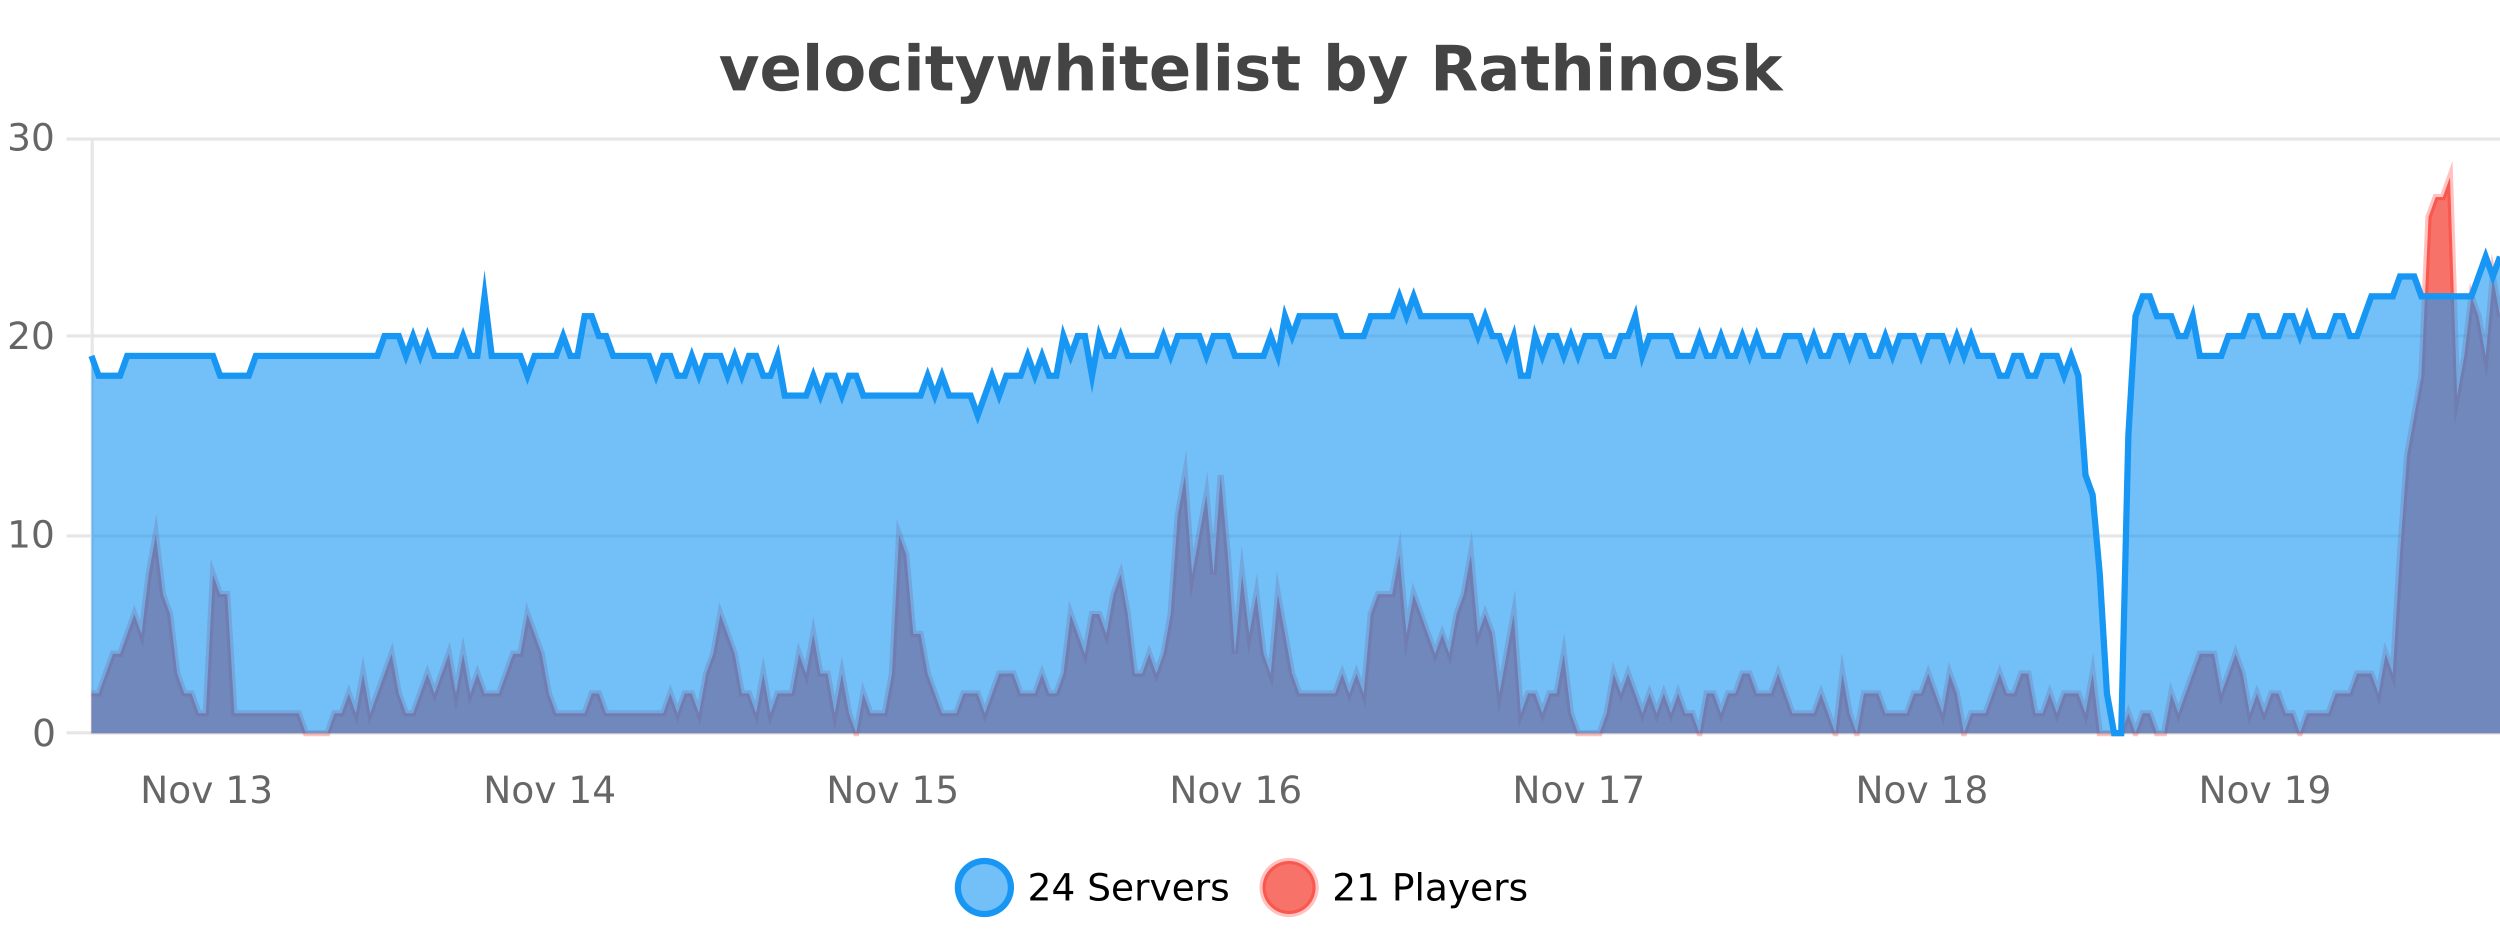 <?xml version="1.0" encoding="UTF-8"?>
<svg xmlns="http://www.w3.org/2000/svg" xmlns:xlink="http://www.w3.org/1999/xlink" width="800pt" height="300pt" viewBox="0 0 800 300" version="1.1">
<defs>
<clipPath id="clip1">
  <path d="M 278 263 L 352 263 L 352 300 L 278 300 Z M 278 263 "/>
</clipPath>
<clipPath id="clip2">
  <path d="M 375 263 L 450 263 L 450 300 L 375 300 Z M 375 263 "/>
</clipPath>
<clipPath id="clip3">
  <path d="M 29.27 56 L 800 56 L 800 234.602 L 29.27 234.602 Z M 29.27 56 "/>
</clipPath>
<clipPath id="clip4">
  <path d="M 28.27 43 L 800 43 L 800 235.602 L 28.27 235.602 Z M 28.27 43 "/>
</clipPath>
<clipPath id="clip5">
  <path d="M 29.27 82 L 800 82 L 800 234.602 L 29.27 234.602 Z M 29.27 82 "/>
</clipPath>
<clipPath id="clip6">
  <path d="M 28.27 53 L 800 53 L 800 235.602 L 28.27 235.602 Z M 28.27 53 "/>
</clipPath>
</defs>
<g id="surface90771">
<rect x="0" y="0" width="800" height="300" style="fill:rgb(100%,100%,100%);fill-opacity:1;stroke:none;"/>
<path style="fill:none;stroke-width:1;stroke-linecap:butt;stroke-linejoin:miter;stroke:rgb(0%,0%,0%);stroke-opacity:0.098;stroke-miterlimit:10;" d="M 30 234.5 L 800 234.5 "/>
<path style="fill:none;stroke-width:1;stroke-linecap:butt;stroke-linejoin:miter;stroke:rgb(0%,0%,0%);stroke-opacity:0.098;stroke-miterlimit:10;" d="M 21.27 234.5 L 29 234.5 "/>
<path style="fill:none;stroke-width:1;stroke-linecap:butt;stroke-linejoin:miter;stroke:rgb(0%,0%,0%);stroke-opacity:0.098;stroke-miterlimit:10;" d="M 30 171.5 L 800 171.5 "/>
<path style="fill:none;stroke-width:1;stroke-linecap:butt;stroke-linejoin:miter;stroke:rgb(0%,0%,0%);stroke-opacity:0.098;stroke-miterlimit:10;" d="M 21.27 171.5 L 29 171.5 "/>
<path style="fill:none;stroke-width:1;stroke-linecap:butt;stroke-linejoin:miter;stroke:rgb(0%,0%,0%);stroke-opacity:0.098;stroke-miterlimit:10;" d="M 30 107.5 L 800 107.5 "/>
<path style="fill:none;stroke-width:1;stroke-linecap:butt;stroke-linejoin:miter;stroke:rgb(0%,0%,0%);stroke-opacity:0.098;stroke-miterlimit:10;" d="M 21.27 107.5 L 29 107.5 "/>
<path style="fill:none;stroke-width:1;stroke-linecap:butt;stroke-linejoin:miter;stroke:rgb(0%,0%,0%);stroke-opacity:0.098;stroke-miterlimit:10;" d="M 30 44.5 L 800 44.5 "/>
<path style="fill:none;stroke-width:1;stroke-linecap:butt;stroke-linejoin:miter;stroke:rgb(0%,0%,0%);stroke-opacity:0.098;stroke-miterlimit:10;" d="M 21.27 44.5 L 29 44.5 "/>
<path style=" stroke:none;fill-rule:nonzero;fill:rgb(9.02%,58.824%,95.294%);fill-opacity:0.6;" d="M 323.488 284 C 323.488 288.688 319.688 292.484 315.004 292.484 C 310.316 292.484 306.52 288.688 306.52 284 C 306.52 279.312 310.316 275.516 315.004 275.516 C 319.688 275.516 323.488 279.312 323.488 284 Z M 323.488 284 "/>
<g clip-path="url(#clip1)" clip-rule="nonzero">
<path style="fill:none;stroke-width:2;stroke-linecap:butt;stroke-linejoin:miter;stroke:rgb(9.02%,58.824%,95.294%);stroke-opacity:1;stroke-miterlimit:10;" d="M 323.488 284 C 323.488 288.688 319.688 292.484 315.004 292.484 C 310.316 292.484 306.52 288.688 306.52 284 C 306.52 279.312 310.316 275.516 315.004 275.516 C 319.688 275.516 323.488 279.312 323.488 284 Z M 323.488 284 "/>
</g>
<path style=" stroke:none;fill-rule:nonzero;fill:rgb(0%,0%,0%);fill-opacity:1;" d="M 331.117 287.156 L 335.258 287.156 L 335.258 288.156 L 329.695 288.156 L 329.695 287.156 C 330.141 286.699 330.75 286.078 331.523 285.297 C 332.305 284.508 332.793 283.996 332.992 283.766 C 333.375 283.352 333.641 282.996 333.789 282.703 C 333.945 282.402 334.023 282.109 334.023 281.828 C 334.023 281.359 333.855 280.98 333.523 280.688 C 333.199 280.398 332.777 280.25 332.258 280.25 C 331.883 280.25 331.484 280.312 331.07 280.438 C 330.664 280.562 330.227 280.762 329.758 281.031 L 329.758 279.828 C 330.234 279.641 330.68 279.5 331.086 279.406 C 331.5 279.305 331.883 279.25 332.227 279.25 C 333.133 279.25 333.855 279.48 334.398 279.938 C 334.938 280.387 335.211 280.992 335.211 281.75 C 335.211 282.105 335.141 282.445 335.008 282.766 C 334.871 283.09 334.625 283.469 334.273 283.906 C 334.168 284.023 333.855 284.352 333.336 284.891 C 332.812 285.434 332.074 286.188 331.117 287.156 Z M 340.984 280.438 L 338 285.109 L 340.984 285.109 Z M 340.672 279.406 L 342.172 279.406 L 342.172 285.109 L 343.422 285.109 L 343.422 286.094 L 342.172 286.094 L 342.172 288.156 L 340.984 288.156 L 340.984 286.094 L 337.047 286.094 L 337.047 284.953 Z M 354.324 279.688 L 354.324 280.844 C 353.875 280.637 353.449 280.48 353.043 280.375 C 352.645 280.262 352.266 280.203 351.902 280.203 C 351.254 280.203 350.754 280.328 350.402 280.578 C 350.059 280.828 349.887 281.188 349.887 281.656 C 349.887 282.043 350 282.336 350.23 282.531 C 350.457 282.73 350.902 282.887 351.559 283 L 352.262 283.156 C 353.145 283.324 353.797 283.621 354.215 284.047 C 354.641 284.465 354.855 285.027 354.855 285.734 C 354.855 286.59 354.566 287.234 353.996 287.672 C 353.434 288.109 352.598 288.328 351.496 288.328 C 351.09 288.328 350.652 288.281 350.184 288.188 C 349.715 288.094 349.23 287.953 348.73 287.766 L 348.73 286.547 C 349.207 286.82 349.676 287.023 350.137 287.156 C 350.605 287.293 351.059 287.359 351.496 287.359 C 352.172 287.359 352.691 287.23 353.059 286.969 C 353.434 286.699 353.621 286.32 353.621 285.828 C 353.621 285.402 353.484 285.07 353.215 284.828 C 352.953 284.578 352.52 284.398 351.918 284.281 L 351.199 284.141 C 350.312 283.965 349.672 283.688 349.277 283.312 C 348.891 282.938 348.699 282.418 348.699 281.75 C 348.699 280.969 348.969 280.359 349.512 279.922 C 350.051 279.477 350.801 279.25 351.762 279.25 C 352.176 279.25 352.594 279.289 353.012 279.359 C 353.438 279.434 353.875 279.543 354.324 279.688 Z M 362.27 284.609 L 362.27 285.125 L 357.301 285.125 C 357.352 285.875 357.574 286.445 357.973 286.828 C 358.379 287.215 358.934 287.406 359.645 287.406 C 360.059 287.406 360.461 287.359 360.848 287.266 C 361.242 287.164 361.633 287.008 362.02 286.797 L 362.02 287.828 C 361.621 287.984 361.223 288.105 360.816 288.188 C 360.41 288.281 359.996 288.328 359.582 288.328 C 358.539 288.328 357.711 288.027 357.098 287.422 C 356.48 286.809 356.176 285.98 356.176 284.938 C 356.176 283.867 356.465 283.016 357.051 282.391 C 357.633 281.758 358.414 281.438 359.395 281.438 C 360.277 281.438 360.977 281.727 361.488 282.297 C 362.008 282.859 362.27 283.633 362.27 284.609 Z M 361.191 284.281 C 361.18 283.699 361.012 283.23 360.691 282.875 C 360.367 282.523 359.941 282.344 359.41 282.344 C 358.805 282.344 358.32 282.516 357.957 282.859 C 357.602 283.203 357.398 283.684 357.348 284.297 Z M 367.84 282.594 C 367.715 282.531 367.578 282.484 367.434 282.453 C 367.297 282.414 367.141 282.391 366.965 282.391 C 366.359 282.391 365.891 282.59 365.559 282.984 C 365.234 283.383 365.074 283.953 365.074 284.703 L 365.074 288.156 L 363.996 288.156 L 363.996 281.594 L 365.074 281.594 L 365.074 282.609 C 365.301 282.215 365.598 281.922 365.965 281.734 C 366.328 281.539 366.77 281.438 367.293 281.438 C 367.363 281.438 367.441 281.445 367.527 281.453 C 367.621 281.465 367.719 281.48 367.824 281.5 Z M 368.195 281.594 L 369.336 281.594 L 371.383 287.094 L 373.445 281.594 L 374.586 281.594 L 372.117 288.156 L 370.648 288.156 Z M 381.688 284.609 L 381.688 285.125 L 376.719 285.125 C 376.77 285.875 376.992 286.445 377.391 286.828 C 377.797 287.215 378.352 287.406 379.062 287.406 C 379.477 287.406 379.879 287.359 380.266 287.266 C 380.66 287.164 381.051 287.008 381.438 286.797 L 381.438 287.828 C 381.039 287.984 380.641 288.105 380.234 288.188 C 379.828 288.281 379.414 288.328 379 288.328 C 377.957 288.328 377.129 288.027 376.516 287.422 C 375.898 286.809 375.594 285.98 375.594 284.938 C 375.594 283.867 375.883 283.016 376.469 282.391 C 377.051 281.758 377.832 281.438 378.812 281.438 C 379.695 281.438 380.395 281.727 380.906 282.297 C 381.426 282.859 381.688 283.633 381.688 284.609 Z M 380.609 284.281 C 380.598 283.699 380.43 283.23 380.109 282.875 C 379.785 282.523 379.359 282.344 378.828 282.344 C 378.223 282.344 377.738 282.516 377.375 282.859 C 377.02 283.203 376.816 283.684 376.766 284.297 Z M 387.258 282.594 C 387.133 282.531 386.996 282.484 386.852 282.453 C 386.715 282.414 386.559 282.391 386.383 282.391 C 385.777 282.391 385.309 282.59 384.977 282.984 C 384.652 283.383 384.492 283.953 384.492 284.703 L 384.492 288.156 L 383.414 288.156 L 383.414 281.594 L 384.492 281.594 L 384.492 282.609 C 384.719 282.215 385.016 281.922 385.383 281.734 C 385.746 281.539 386.188 281.438 386.711 281.438 C 386.781 281.438 386.859 281.445 386.945 281.453 C 387.039 281.465 387.137 281.48 387.242 281.5 Z M 392.566 281.781 L 392.566 282.812 C 392.262 282.656 391.945 282.543 391.613 282.469 C 391.289 282.387 390.949 282.344 390.598 282.344 C 390.066 282.344 389.664 282.43 389.395 282.594 C 389.121 282.75 388.988 282.996 388.988 283.328 C 388.988 283.578 389.082 283.777 389.27 283.922 C 389.465 284.059 389.855 284.188 390.441 284.312 L 390.801 284.406 C 391.57 284.562 392.117 284.793 392.441 285.094 C 392.762 285.398 392.926 285.812 392.926 286.344 C 392.926 286.961 392.68 287.445 392.191 287.797 C 391.711 288.152 391.051 288.328 390.207 288.328 C 389.852 288.328 389.48 288.289 389.098 288.219 C 388.723 288.156 388.324 288.059 387.91 287.922 L 387.91 286.797 C 388.305 287.008 388.695 287.164 389.082 287.266 C 389.465 287.371 389.852 287.422 390.238 287.422 C 390.738 287.422 391.121 287.34 391.395 287.172 C 391.676 286.996 391.816 286.746 391.816 286.422 C 391.816 286.133 391.715 285.906 391.52 285.75 C 391.32 285.594 390.887 285.445 390.223 285.297 L 389.848 285.219 C 389.18 285.074 388.695 284.855 388.395 284.562 C 388.102 284.273 387.957 283.875 387.957 283.375 C 387.957 282.75 388.176 282.273 388.613 281.938 C 389.051 281.605 389.668 281.438 390.473 281.438 C 390.867 281.438 391.242 281.469 391.598 281.531 C 391.949 281.586 392.273 281.668 392.566 281.781 Z M 325.004 277.016 "/>
<path style=" stroke:none;fill-rule:nonzero;fill:rgb(96.863%,44.706%,40.784%);fill-opacity:1;" d="M 420.988 284 C 420.988 288.688 417.191 292.484 412.504 292.484 C 407.82 292.484 404.02 288.688 404.02 284 C 404.02 279.312 407.82 275.516 412.504 275.516 C 417.191 275.516 420.988 279.312 420.988 284 Z M 420.988 284 "/>
<g clip-path="url(#clip2)" clip-rule="nonzero">
<path style="fill:none;stroke-width:2;stroke-linecap:butt;stroke-linejoin:miter;stroke:rgb(100%,4.706%,0%);stroke-opacity:0.247;stroke-miterlimit:10;" d="M 420.988 284 C 420.988 288.688 417.191 292.484 412.504 292.484 C 407.82 292.484 404.02 288.688 404.02 284 C 404.02 279.312 407.82 275.516 412.504 275.516 C 417.191 275.516 420.988 279.312 420.988 284 Z M 420.988 284 "/>
</g>
<path style=" stroke:none;fill-rule:nonzero;fill:rgb(0%,0%,0%);fill-opacity:1;" d="M 428.617 287.156 L 432.758 287.156 L 432.758 288.156 L 427.195 288.156 L 427.195 287.156 C 427.641 286.699 428.25 286.078 429.023 285.297 C 429.805 284.508 430.293 283.996 430.492 283.766 C 430.875 283.352 431.141 282.996 431.289 282.703 C 431.445 282.402 431.523 282.109 431.523 281.828 C 431.523 281.359 431.355 280.98 431.023 280.688 C 430.699 280.398 430.277 280.25 429.758 280.25 C 429.383 280.25 428.984 280.312 428.57 280.438 C 428.164 280.562 427.727 280.762 427.258 281.031 L 427.258 279.828 C 427.734 279.641 428.18 279.5 428.586 279.406 C 429 279.305 429.383 279.25 429.727 279.25 C 430.633 279.25 431.355 279.48 431.898 279.938 C 432.438 280.387 432.711 280.992 432.711 281.75 C 432.711 282.105 432.641 282.445 432.508 282.766 C 432.371 283.09 432.125 283.469 431.773 283.906 C 431.668 284.023 431.355 284.352 430.836 284.891 C 430.312 285.434 429.574 286.188 428.617 287.156 Z M 435.438 287.156 L 437.375 287.156 L 437.375 280.484 L 435.266 280.906 L 435.266 279.828 L 437.359 279.406 L 438.547 279.406 L 438.547 287.156 L 440.484 287.156 L 440.484 288.156 L 435.438 288.156 Z M 447.762 280.375 L 447.762 283.672 L 449.246 283.672 C 449.797 283.672 450.223 283.531 450.527 283.25 C 450.828 282.961 450.98 282.547 450.98 282.016 C 450.98 281.496 450.828 281.094 450.527 280.812 C 450.223 280.523 449.797 280.375 449.246 280.375 Z M 446.574 279.406 L 449.246 279.406 C 450.234 279.406 450.98 279.633 451.48 280.078 C 451.98 280.516 452.23 281.164 452.23 282.016 C 452.23 282.883 451.98 283.539 451.48 283.984 C 450.98 284.422 450.234 284.641 449.246 284.641 L 447.762 284.641 L 447.762 288.156 L 446.574 288.156 Z M 453.766 279.031 L 454.844 279.031 L 454.844 288.156 L 453.766 288.156 Z M 460.082 284.859 C 459.215 284.859 458.613 284.961 458.27 285.156 C 457.934 285.355 457.77 285.695 457.77 286.172 C 457.77 286.559 457.895 286.867 458.145 287.094 C 458.402 287.312 458.746 287.422 459.176 287.422 C 459.777 287.422 460.258 287.215 460.613 286.797 C 460.977 286.371 461.16 285.805 461.16 285.094 L 461.16 284.859 Z M 462.238 284.406 L 462.238 288.156 L 461.16 288.156 L 461.16 287.156 C 460.91 287.555 460.602 287.852 460.238 288.047 C 459.871 288.234 459.426 288.328 458.895 288.328 C 458.215 288.328 457.68 288.141 457.285 287.766 C 456.887 287.383 456.691 286.875 456.691 286.25 C 456.691 285.512 456.934 284.953 457.426 284.578 C 457.926 284.203 458.664 284.016 459.645 284.016 L 461.16 284.016 L 461.16 283.906 C 461.16 283.406 460.992 283.023 460.66 282.75 C 460.336 282.48 459.883 282.344 459.301 282.344 C 458.926 282.344 458.555 282.391 458.191 282.484 C 457.836 282.578 457.496 282.715 457.176 282.891 L 457.176 281.891 C 457.57 281.734 457.949 281.621 458.316 281.547 C 458.691 281.477 459.055 281.438 459.41 281.438 C 460.355 281.438 461.066 281.684 461.535 282.172 C 462.004 282.664 462.238 283.406 462.238 284.406 Z M 467.188 288.766 C 466.883 289.547 466.586 290.055 466.297 290.297 C 466.004 290.535 465.617 290.656 465.141 290.656 L 464.281 290.656 L 464.281 289.75 L 464.906 289.75 C 465.207 289.75 465.438 289.676 465.594 289.531 C 465.758 289.395 465.941 289.066 466.141 288.547 L 466.344 288.047 L 463.688 281.594 L 464.828 281.594 L 466.875 286.719 L 468.938 281.594 L 470.078 281.594 Z M 477.18 284.609 L 477.18 285.125 L 472.211 285.125 C 472.262 285.875 472.484 286.445 472.883 286.828 C 473.289 287.215 473.844 287.406 474.555 287.406 C 474.969 287.406 475.371 287.359 475.758 287.266 C 476.152 287.164 476.543 287.008 476.93 286.797 L 476.93 287.828 C 476.531 287.984 476.133 288.105 475.727 288.188 C 475.32 288.281 474.906 288.328 474.492 288.328 C 473.449 288.328 472.621 288.027 472.008 287.422 C 471.391 286.809 471.086 285.98 471.086 284.938 C 471.086 283.867 471.375 283.016 471.961 282.391 C 472.543 281.758 473.324 281.438 474.305 281.438 C 475.188 281.438 475.887 281.727 476.398 282.297 C 476.918 282.859 477.18 283.633 477.18 284.609 Z M 476.102 284.281 C 476.09 283.699 475.922 283.23 475.602 282.875 C 475.277 282.523 474.852 282.344 474.32 282.344 C 473.715 282.344 473.23 282.516 472.867 282.859 C 472.512 283.203 472.309 283.684 472.258 284.297 Z M 482.75 282.594 C 482.625 282.531 482.488 282.484 482.344 282.453 C 482.207 282.414 482.051 282.391 481.875 282.391 C 481.27 282.391 480.801 282.59 480.469 282.984 C 480.145 283.383 479.984 283.953 479.984 284.703 L 479.984 288.156 L 478.906 288.156 L 478.906 281.594 L 479.984 281.594 L 479.984 282.609 C 480.211 282.215 480.508 281.922 480.875 281.734 C 481.238 281.539 481.68 281.438 482.203 281.438 C 482.273 281.438 482.352 281.445 482.438 281.453 C 482.531 281.465 482.629 281.48 482.734 281.5 Z M 488.055 281.781 L 488.055 282.812 C 487.75 282.656 487.434 282.543 487.102 282.469 C 486.777 282.387 486.438 282.344 486.086 282.344 C 485.555 282.344 485.152 282.43 484.883 282.594 C 484.609 282.75 484.477 282.996 484.477 283.328 C 484.477 283.578 484.57 283.777 484.758 283.922 C 484.953 284.059 485.344 284.188 485.93 284.312 L 486.289 284.406 C 487.059 284.562 487.605 284.793 487.93 285.094 C 488.25 285.398 488.414 285.812 488.414 286.344 C 488.414 286.961 488.168 287.445 487.68 287.797 C 487.199 288.152 486.539 288.328 485.695 288.328 C 485.34 288.328 484.969 288.289 484.586 288.219 C 484.211 288.156 483.812 288.059 483.398 287.922 L 483.398 286.797 C 483.793 287.008 484.184 287.164 484.57 287.266 C 484.953 287.371 485.34 287.422 485.727 287.422 C 486.227 287.422 486.609 287.34 486.883 287.172 C 487.164 286.996 487.305 286.746 487.305 286.422 C 487.305 286.133 487.203 285.906 487.008 285.75 C 486.809 285.594 486.375 285.445 485.711 285.297 L 485.336 285.219 C 484.668 285.074 484.184 284.855 483.883 284.562 C 483.59 284.273 483.445 283.875 483.445 283.375 C 483.445 282.75 483.664 282.273 484.102 281.938 C 484.539 281.605 485.156 281.438 485.961 281.438 C 486.355 281.438 486.73 281.469 487.086 281.531 C 487.438 281.586 487.762 281.668 488.055 281.781 Z M 422.504 277.016 "/>
<path style=" stroke:none;fill-rule:nonzero;fill:rgb(26.667%,26.667%,26.667%);fill-opacity:1;" d="M 230.297 17.984 L 233.797 17.984 L 236.531 25.547 L 239.234 17.984 L 242.75 17.984 L 238.438 28.922 L 234.594 28.922 Z M 255.633 23.422 L 255.633 24.422 L 247.461 24.422 C 247.543 25.246 247.84 25.859 248.352 26.266 C 248.859 26.672 249.57 26.875 250.477 26.875 C 251.215 26.875 251.969 26.766 252.742 26.547 C 253.512 26.328 254.305 26 255.117 25.562 L 255.117 28.25 C 254.293 28.562 253.465 28.797 252.633 28.953 C 251.809 29.117 250.984 29.203 250.164 29.203 C 248.184 29.203 246.641 28.703 245.539 27.703 C 244.445 26.695 243.898 25.281 243.898 23.469 C 243.898 21.68 244.434 20.273 245.508 19.25 C 246.59 18.23 248.074 17.719 249.961 17.719 C 251.68 17.719 253.055 18.242 254.086 19.281 C 255.117 20.312 255.633 21.695 255.633 23.422 Z M 252.039 22.266 C 252.039 21.602 251.844 21.062 251.461 20.656 C 251.074 20.25 250.57 20.047 249.945 20.047 C 249.266 20.047 248.715 20.242 248.289 20.625 C 247.871 21 247.609 21.547 247.508 22.266 Z M 258.289 13.719 L 261.773 13.719 L 261.773 28.922 L 258.289 28.922 Z M 270.348 20.219 C 269.566 20.219 268.973 20.5 268.566 21.062 C 268.16 21.617 267.957 22.418 267.957 23.469 C 267.957 24.512 268.16 25.312 268.566 25.875 C 268.973 26.43 269.566 26.703 270.348 26.703 C 271.105 26.703 271.684 26.43 272.082 25.875 C 272.488 25.312 272.691 24.512 272.691 23.469 C 272.691 22.418 272.488 21.617 272.082 21.062 C 271.684 20.5 271.105 20.219 270.348 20.219 Z M 270.348 17.719 C 272.223 17.719 273.684 18.23 274.738 19.25 C 275.801 20.262 276.332 21.668 276.332 23.469 C 276.332 25.262 275.801 26.668 274.738 27.688 C 273.684 28.699 272.223 29.203 270.348 29.203 C 268.449 29.203 266.973 28.699 265.91 27.688 C 264.848 26.668 264.316 25.262 264.316 23.469 C 264.316 21.668 264.848 20.262 265.91 19.25 C 266.973 18.23 268.449 17.719 270.348 17.719 Z M 287.711 18.328 L 287.711 21.172 C 287.242 20.852 286.766 20.609 286.289 20.453 C 285.809 20.297 285.309 20.219 284.789 20.219 C 283.82 20.219 283.059 20.508 282.508 21.078 C 281.965 21.641 281.695 22.438 281.695 23.469 C 281.695 24.492 281.965 25.289 282.508 25.859 C 283.059 26.422 283.82 26.703 284.789 26.703 C 285.34 26.703 285.859 26.625 286.352 26.469 C 286.84 26.305 287.293 26.059 287.711 25.734 L 287.711 28.594 C 287.168 28.805 286.617 28.953 286.055 29.047 C 285.492 29.148 284.922 29.203 284.352 29.203 C 282.383 29.203 280.84 28.699 279.727 27.688 C 278.609 26.68 278.055 25.273 278.055 23.469 C 278.055 21.656 278.609 20.246 279.727 19.234 C 280.84 18.227 282.383 17.719 284.352 17.719 C 284.922 17.719 285.484 17.773 286.039 17.875 C 286.602 17.969 287.156 18.121 287.711 18.328 Z M 290.742 17.984 L 294.227 17.984 L 294.227 28.922 L 290.742 28.922 Z M 290.742 13.719 L 294.227 13.719 L 294.227 16.578 L 290.742 16.578 Z M 301.406 14.875 L 301.406 17.984 L 305.016 17.984 L 305.016 20.484 L 301.406 20.484 L 301.406 25.125 C 301.406 25.637 301.504 25.98 301.703 26.156 C 301.91 26.336 302.312 26.422 302.906 26.422 L 304.703 26.422 L 304.703 28.922 L 301.703 28.922 C 300.328 28.922 299.348 28.637 298.766 28.062 C 298.191 27.48 297.906 26.5 297.906 25.125 L 297.906 20.484 L 296.172 20.484 L 296.172 17.984 L 297.906 17.984 L 297.906 14.875 Z M 305.719 17.984 L 309.203 17.984 L 312.156 25.406 L 314.656 17.984 L 318.141 17.984 L 313.547 29.953 C 313.086 31.172 312.547 32.02 311.922 32.5 C 311.305 32.988 310.5 33.234 309.5 33.234 L 307.469 33.234 L 307.469 30.938 L 308.562 30.938 C 309.156 30.938 309.586 30.844 309.859 30.656 C 310.129 30.469 310.336 30.129 310.484 29.641 L 310.594 29.344 Z M 319.211 17.984 L 322.617 17.984 L 324.445 25.516 L 326.289 17.984 L 329.211 17.984 L 331.055 25.438 L 332.898 17.984 L 336.289 17.984 L 333.414 28.922 L 329.586 28.922 L 327.742 21.406 L 325.914 28.922 L 322.086 28.922 Z M 349.656 22.266 L 349.656 28.922 L 346.141 28.922 L 346.141 23.844 C 346.141 22.887 346.117 22.23 346.078 21.875 C 346.035 21.512 345.961 21.246 345.859 21.078 C 345.723 20.852 345.535 20.672 345.297 20.547 C 345.066 20.422 344.801 20.359 344.5 20.359 C 343.77 20.359 343.195 20.641 342.781 21.203 C 342.363 21.766 342.156 22.547 342.156 23.547 L 342.156 28.922 L 338.672 28.922 L 338.672 13.719 L 342.156 13.719 L 342.156 19.578 C 342.688 18.945 343.25 18.477 343.844 18.172 C 344.438 17.871 345.086 17.719 345.797 17.719 C 347.066 17.719 348.023 18.109 348.672 18.891 C 349.328 19.664 349.656 20.789 349.656 22.266 Z M 352.906 17.984 L 356.391 17.984 L 356.391 28.922 L 352.906 28.922 Z M 352.906 13.719 L 356.391 13.719 L 356.391 16.578 L 352.906 16.578 Z M 363.578 14.875 L 363.578 17.984 L 367.188 17.984 L 367.188 20.484 L 363.578 20.484 L 363.578 25.125 C 363.578 25.637 363.676 25.98 363.875 26.156 C 364.082 26.336 364.484 26.422 365.078 26.422 L 366.875 26.422 L 366.875 28.922 L 363.875 28.922 C 362.5 28.922 361.52 28.637 360.938 28.062 C 360.363 27.48 360.078 26.5 360.078 25.125 L 360.078 20.484 L 358.344 20.484 L 358.344 17.984 L 360.078 17.984 L 360.078 14.875 Z M 380.23 23.422 L 380.23 24.422 L 372.059 24.422 C 372.141 25.246 372.438 25.859 372.949 26.266 C 373.457 26.672 374.168 26.875 375.074 26.875 C 375.812 26.875 376.566 26.766 377.34 26.547 C 378.109 26.328 378.902 26 379.715 25.562 L 379.715 28.25 C 378.891 28.562 378.062 28.797 377.23 28.953 C 376.406 29.117 375.582 29.203 374.762 29.203 C 372.781 29.203 371.238 28.703 370.137 27.703 C 369.043 26.695 368.496 25.281 368.496 23.469 C 368.496 21.68 369.031 20.273 370.105 19.25 C 371.188 18.23 372.672 17.719 374.559 17.719 C 376.277 17.719 377.652 18.242 378.684 19.281 C 379.715 20.312 380.23 21.695 380.23 23.422 Z M 376.637 22.266 C 376.637 21.602 376.441 21.062 376.059 20.656 C 375.672 20.25 375.168 20.047 374.543 20.047 C 373.863 20.047 373.312 20.242 372.887 20.625 C 372.469 21 372.207 21.547 372.105 22.266 Z M 382.891 13.719 L 386.375 13.719 L 386.375 28.922 L 382.891 28.922 Z M 389.742 17.984 L 393.227 17.984 L 393.227 28.922 L 389.742 28.922 Z M 389.742 13.719 L 393.227 13.719 L 393.227 16.578 L 389.742 16.578 Z M 405.133 18.328 L 405.133 20.984 C 404.391 20.672 403.672 20.438 402.977 20.281 C 402.277 20.125 401.617 20.047 400.992 20.047 C 400.336 20.047 399.844 20.133 399.523 20.297 C 399.199 20.465 399.039 20.719 399.039 21.062 C 399.039 21.344 399.156 21.559 399.398 21.703 C 399.648 21.852 400.086 21.961 400.711 22.031 L 401.336 22.125 C 403.125 22.355 404.328 22.73 404.945 23.25 C 405.559 23.773 405.867 24.59 405.867 25.703 C 405.867 26.871 405.434 27.746 404.57 28.328 C 403.715 28.914 402.438 29.203 400.742 29.203 C 400.012 29.203 399.262 29.145 398.492 29.031 C 397.719 28.918 396.93 28.746 396.117 28.516 L 396.117 25.859 C 396.812 26.203 397.527 26.461 398.258 26.625 C 398.984 26.793 399.73 26.875 400.492 26.875 C 401.18 26.875 401.695 26.781 402.039 26.594 C 402.383 26.406 402.555 26.125 402.555 25.75 C 402.555 25.438 402.434 25.211 402.195 25.062 C 401.953 24.906 401.48 24.789 400.773 24.703 L 400.164 24.625 C 398.602 24.43 397.508 24.07 396.883 23.547 C 396.258 23.016 395.945 22.215 395.945 21.141 C 395.945 19.984 396.34 19.125 397.133 18.562 C 397.934 18 399.152 17.719 400.789 17.719 C 401.434 17.719 402.109 17.773 402.82 17.875 C 403.527 17.969 404.297 18.121 405.133 18.328 Z M 412.316 14.875 L 412.316 17.984 L 415.926 17.984 L 415.926 20.484 L 412.316 20.484 L 412.316 25.125 C 412.316 25.637 412.414 25.98 412.613 26.156 C 412.82 26.336 413.223 26.422 413.816 26.422 L 415.613 26.422 L 415.613 28.922 L 412.613 28.922 C 411.238 28.922 410.258 28.637 409.676 28.062 C 409.102 27.48 408.816 26.5 408.816 25.125 L 408.816 20.484 L 407.082 20.484 L 407.082 17.984 L 408.816 17.984 L 408.816 14.875 Z M 430.84 26.672 C 431.59 26.672 432.16 26.402 432.559 25.859 C 432.953 25.309 433.152 24.512 433.152 23.469 C 433.152 22.43 432.953 21.637 432.559 21.094 C 432.16 20.543 431.59 20.266 430.84 20.266 C 430.09 20.266 429.512 20.543 429.105 21.094 C 428.707 21.637 428.512 22.43 428.512 23.469 C 428.512 24.5 428.707 25.293 429.105 25.844 C 429.512 26.398 430.09 26.672 430.84 26.672 Z M 428.512 19.578 C 429 18.945 429.535 18.477 430.121 18.172 C 430.703 17.871 431.375 17.719 432.137 17.719 C 433.488 17.719 434.598 18.258 435.465 19.328 C 436.328 20.402 436.762 21.781 436.762 23.469 C 436.762 25.148 436.328 26.523 435.465 27.594 C 434.598 28.668 433.488 29.203 432.137 29.203 C 431.375 29.203 430.703 29.051 430.121 28.75 C 429.535 28.449 429 27.98 428.512 27.344 L 428.512 28.922 L 425.027 28.922 L 425.027 13.719 L 428.512 13.719 Z M 437.906 17.984 L 441.391 17.984 L 444.344 25.406 L 446.844 17.984 L 450.328 17.984 L 445.734 29.953 C 445.273 31.172 444.734 32.02 444.109 32.5 C 443.492 32.988 442.688 33.234 441.688 33.234 L 439.656 33.234 L 439.656 30.938 L 440.75 30.938 C 441.344 30.938 441.773 30.844 442.047 30.656 C 442.316 30.469 442.523 30.129 442.672 29.641 L 442.781 29.344 Z M 464.828 20.812 C 465.617 20.812 466.188 20.668 466.531 20.375 C 466.875 20.074 467.047 19.59 467.047 18.922 C 467.047 18.258 466.875 17.781 466.531 17.5 C 466.188 17.211 465.617 17.062 464.828 17.062 L 463.25 17.062 L 463.25 20.812 Z M 463.25 23.406 L 463.25 28.922 L 459.5 28.922 L 459.5 14.344 L 465.234 14.344 C 467.148 14.344 468.555 14.668 469.453 15.312 C 470.348 15.961 470.797 16.977 470.797 18.359 C 470.797 19.328 470.562 20.125 470.094 20.75 C 469.633 21.367 468.938 21.82 468 22.109 C 468.508 22.227 468.969 22.492 469.375 22.906 C 469.781 23.312 470.191 23.938 470.609 24.781 L 472.656 28.922 L 468.656 28.922 L 466.875 25.297 C 466.52 24.57 466.156 24.074 465.781 23.812 C 465.414 23.543 464.926 23.406 464.312 23.406 Z M 479.633 24 C 478.902 24 478.355 24.125 477.992 24.375 C 477.625 24.617 477.445 24.98 477.445 25.469 C 477.445 25.906 477.59 26.25 477.883 26.5 C 478.184 26.75 478.594 26.875 479.117 26.875 C 479.773 26.875 480.324 26.641 480.773 26.172 C 481.23 25.703 481.461 25.117 481.461 24.406 L 481.461 24 Z M 484.977 22.688 L 484.977 28.922 L 481.461 28.922 L 481.461 27.297 C 480.992 27.965 480.461 28.449 479.867 28.75 C 479.281 29.051 478.57 29.203 477.727 29.203 C 476.602 29.203 475.684 28.875 474.977 28.219 C 474.266 27.555 473.914 26.695 473.914 25.641 C 473.914 24.359 474.352 23.422 475.227 22.828 C 476.109 22.227 477.5 21.922 479.398 21.922 L 481.461 21.922 L 481.461 21.641 C 481.461 21.09 481.242 20.688 480.805 20.438 C 480.367 20.18 479.684 20.047 478.758 20.047 C 478.008 20.047 477.309 20.125 476.664 20.281 C 476.016 20.43 475.418 20.648 474.867 20.938 L 474.867 18.281 C 475.617 18.094 476.367 17.953 477.117 17.859 C 477.875 17.766 478.637 17.719 479.398 17.719 C 481.367 17.719 482.789 18.109 483.664 18.891 C 484.539 19.664 484.977 20.93 484.977 22.688 Z M 492.055 14.875 L 492.055 17.984 L 495.664 17.984 L 495.664 20.484 L 492.055 20.484 L 492.055 25.125 C 492.055 25.637 492.152 25.98 492.352 26.156 C 492.559 26.336 492.961 26.422 493.555 26.422 L 495.352 26.422 L 495.352 28.922 L 492.352 28.922 C 490.977 28.922 489.996 28.637 489.414 28.062 C 488.84 27.48 488.555 26.5 488.555 25.125 L 488.555 20.484 L 486.82 20.484 L 486.82 17.984 L 488.555 17.984 L 488.555 14.875 Z M 508.785 22.266 L 508.785 28.922 L 505.27 28.922 L 505.27 23.844 C 505.27 22.887 505.246 22.23 505.207 21.875 C 505.164 21.512 505.09 21.246 504.988 21.078 C 504.852 20.852 504.664 20.672 504.426 20.547 C 504.195 20.422 503.93 20.359 503.629 20.359 C 502.898 20.359 502.324 20.641 501.91 21.203 C 501.492 21.766 501.285 22.547 501.285 23.547 L 501.285 28.922 L 497.801 28.922 L 497.801 13.719 L 501.285 13.719 L 501.285 19.578 C 501.816 18.945 502.379 18.477 502.973 18.172 C 503.566 17.871 504.215 17.719 504.926 17.719 C 506.195 17.719 507.152 18.109 507.801 18.891 C 508.457 19.664 508.785 20.789 508.785 22.266 Z M 512.039 17.984 L 515.523 17.984 L 515.523 28.922 L 512.039 28.922 Z M 512.039 13.719 L 515.523 13.719 L 515.523 16.578 L 512.039 16.578 Z M 529.879 22.266 L 529.879 28.922 L 526.363 28.922 L 526.363 23.828 C 526.363 22.883 526.34 22.23 526.301 21.875 C 526.258 21.512 526.184 21.246 526.082 21.078 C 525.945 20.852 525.758 20.672 525.52 20.547 C 525.289 20.422 525.023 20.359 524.723 20.359 C 523.992 20.359 523.418 20.641 523.004 21.203 C 522.586 21.766 522.379 22.547 522.379 23.547 L 522.379 28.922 L 518.895 28.922 L 518.895 17.984 L 522.379 17.984 L 522.379 19.578 C 522.91 18.945 523.473 18.477 524.066 18.172 C 524.66 17.871 525.309 17.719 526.02 17.719 C 527.289 17.719 528.246 18.109 528.895 18.891 C 529.551 19.664 529.879 20.789 529.879 22.266 Z M 538.336 20.219 C 537.555 20.219 536.961 20.5 536.555 21.062 C 536.148 21.617 535.945 22.418 535.945 23.469 C 535.945 24.512 536.148 25.312 536.555 25.875 C 536.961 26.43 537.555 26.703 538.336 26.703 C 539.094 26.703 539.672 26.43 540.07 25.875 C 540.477 25.312 540.68 24.512 540.68 23.469 C 540.68 22.418 540.477 21.617 540.07 21.062 C 539.672 20.5 539.094 20.219 538.336 20.219 Z M 538.336 17.719 C 540.211 17.719 541.672 18.23 542.727 19.25 C 543.789 20.262 544.32 21.668 544.32 23.469 C 544.32 25.262 543.789 26.668 542.727 27.688 C 541.672 28.699 540.211 29.203 538.336 29.203 C 536.438 29.203 534.961 28.699 533.898 27.688 C 532.836 26.668 532.305 25.262 532.305 23.469 C 532.305 21.668 532.836 20.262 533.898 19.25 C 534.961 18.23 536.438 17.719 538.336 17.719 Z M 555.406 18.328 L 555.406 20.984 C 554.664 20.672 553.945 20.438 553.25 20.281 C 552.551 20.125 551.891 20.047 551.266 20.047 C 550.609 20.047 550.117 20.133 549.797 20.297 C 549.473 20.465 549.312 20.719 549.312 21.062 C 549.312 21.344 549.43 21.559 549.672 21.703 C 549.922 21.852 550.359 21.961 550.984 22.031 L 551.609 22.125 C 553.398 22.355 554.602 22.73 555.219 23.25 C 555.832 23.773 556.141 24.59 556.141 25.703 C 556.141 26.871 555.707 27.746 554.844 28.328 C 553.988 28.914 552.711 29.203 551.016 29.203 C 550.285 29.203 549.535 29.145 548.766 29.031 C 547.992 28.918 547.203 28.746 546.391 28.516 L 546.391 25.859 C 547.086 26.203 547.801 26.461 548.531 26.625 C 549.258 26.793 550.004 26.875 550.766 26.875 C 551.453 26.875 551.969 26.781 552.312 26.594 C 552.656 26.406 552.828 26.125 552.828 25.75 C 552.828 25.438 552.707 25.211 552.469 25.062 C 552.227 24.906 551.754 24.789 551.047 24.703 L 550.438 24.625 C 548.875 24.43 547.781 24.07 547.156 23.547 C 546.531 23.016 546.219 22.215 546.219 21.141 C 546.219 19.984 546.613 19.125 547.406 18.562 C 548.207 18 549.426 17.719 551.062 17.719 C 551.707 17.719 552.383 17.773 553.094 17.875 C 553.801 17.969 554.57 18.121 555.406 18.328 Z M 558.777 13.719 L 562.262 13.719 L 562.262 22 L 566.293 17.984 L 570.355 17.984 L 565.012 23 L 570.777 28.922 L 566.527 28.922 L 562.262 24.359 L 562.262 28.922 L 558.777 28.922 Z M 230 10.359 "/>
<path style="fill:none;stroke-width:1;stroke-linecap:butt;stroke-linejoin:miter;stroke:rgb(0%,0%,0%);stroke-opacity:0.098;stroke-miterlimit:10;" d="M 29 234.5 L 801 234.5 "/>
<path style=" stroke:none;fill-rule:nonzero;fill:rgb(40%,40%,40%);fill-opacity:1;" d="M 46.035 248.203 L 47.629 248.203 L 51.52 255.516 L 51.52 248.203 L 52.66 248.203 L 52.66 256.953 L 51.066 256.953 L 47.191 249.641 L 47.191 256.953 L 46.035 256.953 Z M 57.512 251.141 C 56.938 251.141 56.48 251.371 56.137 251.828 C 55.801 252.277 55.637 252.891 55.637 253.672 C 55.637 254.465 55.801 255.086 56.137 255.531 C 56.469 255.98 56.926 256.203 57.512 256.203 C 58.082 256.203 58.535 255.98 58.871 255.531 C 59.215 255.074 59.387 254.453 59.387 253.672 C 59.387 252.902 59.215 252.289 58.871 251.828 C 58.535 251.371 58.082 251.141 57.512 251.141 Z M 57.512 250.234 C 58.449 250.234 59.184 250.543 59.715 251.156 C 60.254 251.762 60.527 252.602 60.527 253.672 C 60.527 254.746 60.254 255.59 59.715 256.203 C 59.184 256.82 58.449 257.125 57.512 257.125 C 56.574 257.125 55.832 256.82 55.293 256.203 C 54.762 255.59 54.496 254.746 54.496 253.672 C 54.496 252.602 54.762 251.762 55.293 251.156 C 55.832 250.543 56.574 250.234 57.512 250.234 Z M 61.539 250.391 L 62.68 250.391 L 64.727 255.891 L 66.789 250.391 L 67.93 250.391 L 65.461 256.953 L 63.992 256.953 Z M 73.582 255.953 L 75.52 255.953 L 75.52 249.281 L 73.41 249.703 L 73.41 248.625 L 75.504 248.203 L 76.691 248.203 L 76.691 255.953 L 78.629 255.953 L 78.629 256.953 L 73.582 256.953 Z M 84.609 252.234 C 85.172 252.359 85.609 252.617 85.922 253 C 86.242 253.375 86.406 253.844 86.406 254.406 C 86.406 255.273 86.109 255.945 85.516 256.422 C 84.922 256.891 84.078 257.125 82.984 257.125 C 82.617 257.125 82.238 257.086 81.844 257.016 C 81.457 256.945 81.062 256.836 80.656 256.688 L 80.656 255.547 C 80.977 255.734 81.332 255.883 81.719 255.984 C 82.113 256.078 82.523 256.125 82.953 256.125 C 83.691 256.125 84.254 255.98 84.641 255.688 C 85.035 255.398 85.234 254.969 85.234 254.406 C 85.234 253.898 85.051 253.496 84.688 253.203 C 84.32 252.914 83.82 252.766 83.188 252.766 L 82.156 252.766 L 82.156 251.797 L 83.234 251.797 C 83.805 251.797 84.25 251.684 84.562 251.453 C 84.875 251.215 85.031 250.875 85.031 250.438 C 85.031 249.992 84.867 249.648 84.547 249.406 C 84.234 249.168 83.781 249.047 83.188 249.047 C 82.852 249.047 82.5 249.086 82.125 249.156 C 81.758 249.219 81.352 249.324 80.906 249.469 L 80.906 248.422 C 81.363 248.297 81.785 248.203 82.172 248.141 C 82.566 248.078 82.938 248.047 83.281 248.047 C 84.188 248.047 84.898 248.25 85.422 248.656 C 85.941 249.062 86.203 249.617 86.203 250.312 C 86.203 250.805 86.062 251.215 85.781 251.547 C 85.508 251.883 85.117 252.109 84.609 252.234 Z M 44.863 245.816 "/>
<path style=" stroke:none;fill-rule:nonzero;fill:rgb(40%,40%,40%);fill-opacity:1;" d="M 155.812 248.203 L 157.406 248.203 L 161.297 255.516 L 161.297 248.203 L 162.438 248.203 L 162.438 256.953 L 160.844 256.953 L 156.969 249.641 L 156.969 256.953 L 155.812 256.953 Z M 167.289 251.141 C 166.715 251.141 166.258 251.371 165.914 251.828 C 165.578 252.277 165.414 252.891 165.414 253.672 C 165.414 254.465 165.578 255.086 165.914 255.531 C 166.246 255.98 166.703 256.203 167.289 256.203 C 167.859 256.203 168.312 255.98 168.648 255.531 C 168.992 255.074 169.164 254.453 169.164 253.672 C 169.164 252.902 168.992 252.289 168.648 251.828 C 168.312 251.371 167.859 251.141 167.289 251.141 Z M 167.289 250.234 C 168.227 250.234 168.961 250.543 169.492 251.156 C 170.031 251.762 170.305 252.602 170.305 253.672 C 170.305 254.746 170.031 255.59 169.492 256.203 C 168.961 256.82 168.227 257.125 167.289 257.125 C 166.352 257.125 165.609 256.82 165.07 256.203 C 164.539 255.59 164.273 254.746 164.273 253.672 C 164.273 252.602 164.539 251.762 165.07 251.156 C 165.609 250.543 166.352 250.234 167.289 250.234 Z M 171.32 250.391 L 172.461 250.391 L 174.508 255.891 L 176.57 250.391 L 177.711 250.391 L 175.242 256.953 L 173.773 256.953 Z M 183.359 255.953 L 185.297 255.953 L 185.297 249.281 L 183.188 249.703 L 183.188 248.625 L 185.281 248.203 L 186.469 248.203 L 186.469 255.953 L 188.406 255.953 L 188.406 256.953 L 183.359 256.953 Z M 194.039 249.234 L 191.055 253.906 L 194.039 253.906 Z M 193.727 248.203 L 195.227 248.203 L 195.227 253.906 L 196.477 253.906 L 196.477 254.891 L 195.227 254.891 L 195.227 256.953 L 194.039 256.953 L 194.039 254.891 L 190.102 254.891 L 190.102 253.75 Z M 154.641 245.816 "/>
<path style=" stroke:none;fill-rule:nonzero;fill:rgb(40%,40%,40%);fill-opacity:1;" d="M 265.59 248.203 L 267.184 248.203 L 271.074 255.516 L 271.074 248.203 L 272.215 248.203 L 272.215 256.953 L 270.621 256.953 L 266.746 249.641 L 266.746 256.953 L 265.59 256.953 Z M 277.066 251.141 C 276.492 251.141 276.035 251.371 275.691 251.828 C 275.355 252.277 275.191 252.891 275.191 253.672 C 275.191 254.465 275.355 255.086 275.691 255.531 C 276.023 255.98 276.48 256.203 277.066 256.203 C 277.637 256.203 278.09 255.98 278.426 255.531 C 278.77 255.074 278.941 254.453 278.941 253.672 C 278.941 252.902 278.77 252.289 278.426 251.828 C 278.09 251.371 277.637 251.141 277.066 251.141 Z M 277.066 250.234 C 278.004 250.234 278.738 250.543 279.27 251.156 C 279.809 251.762 280.082 252.602 280.082 253.672 C 280.082 254.746 279.809 255.59 279.27 256.203 C 278.738 256.82 278.004 257.125 277.066 257.125 C 276.129 257.125 275.387 256.82 274.848 256.203 C 274.316 255.59 274.051 254.746 274.051 253.672 C 274.051 252.602 274.316 251.762 274.848 251.156 C 275.387 250.543 276.129 250.234 277.066 250.234 Z M 281.094 250.391 L 282.234 250.391 L 284.281 255.891 L 286.344 250.391 L 287.484 250.391 L 285.016 256.953 L 283.547 256.953 Z M 293.137 255.953 L 295.074 255.953 L 295.074 249.281 L 292.965 249.703 L 292.965 248.625 L 295.059 248.203 L 296.246 248.203 L 296.246 255.953 L 298.184 255.953 L 298.184 256.953 L 293.137 256.953 Z M 300.586 248.203 L 305.227 248.203 L 305.227 249.203 L 301.664 249.203 L 301.664 251.344 C 301.84 251.281 302.012 251.242 302.18 251.219 C 302.355 251.188 302.527 251.172 302.695 251.172 C 303.672 251.172 304.449 251.445 305.023 251.984 C 305.594 252.516 305.883 253.234 305.883 254.141 C 305.883 255.09 305.586 255.824 304.992 256.344 C 304.406 256.867 303.586 257.125 302.523 257.125 C 302.148 257.125 301.766 257.094 301.383 257.031 C 301.008 256.969 300.617 256.875 300.211 256.75 L 300.211 255.562 C 300.562 255.75 300.93 255.891 301.305 255.984 C 301.68 256.078 302.074 256.125 302.492 256.125 C 303.168 256.125 303.703 255.949 304.102 255.594 C 304.496 255.242 304.695 254.758 304.695 254.141 C 304.695 253.539 304.496 253.059 304.102 252.703 C 303.703 252.352 303.168 252.172 302.492 252.172 C 302.18 252.172 301.859 252.211 301.539 252.281 C 301.227 252.344 300.906 252.449 300.586 252.594 Z M 264.418 245.816 "/>
<path style=" stroke:none;fill-rule:nonzero;fill:rgb(40%,40%,40%);fill-opacity:1;" d="M 375.367 248.203 L 376.961 248.203 L 380.852 255.516 L 380.852 248.203 L 381.992 248.203 L 381.992 256.953 L 380.398 256.953 L 376.523 249.641 L 376.523 256.953 L 375.367 256.953 Z M 386.844 251.141 C 386.27 251.141 385.812 251.371 385.469 251.828 C 385.133 252.277 384.969 252.891 384.969 253.672 C 384.969 254.465 385.133 255.086 385.469 255.531 C 385.801 255.98 386.258 256.203 386.844 256.203 C 387.414 256.203 387.867 255.98 388.203 255.531 C 388.547 255.074 388.719 254.453 388.719 253.672 C 388.719 252.902 388.547 252.289 388.203 251.828 C 387.867 251.371 387.414 251.141 386.844 251.141 Z M 386.844 250.234 C 387.781 250.234 388.516 250.543 389.047 251.156 C 389.586 251.762 389.859 252.602 389.859 253.672 C 389.859 254.746 389.586 255.59 389.047 256.203 C 388.516 256.82 387.781 257.125 386.844 257.125 C 385.906 257.125 385.164 256.82 384.625 256.203 C 384.094 255.59 383.828 254.746 383.828 253.672 C 383.828 252.602 384.094 251.762 384.625 251.156 C 385.164 250.543 385.906 250.234 386.844 250.234 Z M 390.875 250.391 L 392.016 250.391 L 394.062 255.891 L 396.125 250.391 L 397.266 250.391 L 394.797 256.953 L 393.328 256.953 Z M 402.914 255.953 L 404.852 255.953 L 404.852 249.281 L 402.742 249.703 L 402.742 248.625 L 404.836 248.203 L 406.023 248.203 L 406.023 255.953 L 407.961 255.953 L 407.961 256.953 L 402.914 256.953 Z M 413.031 252.109 C 412.5 252.109 412.078 252.293 411.766 252.656 C 411.453 253.023 411.297 253.516 411.297 254.141 C 411.297 254.777 411.453 255.277 411.766 255.641 C 412.078 256.008 412.5 256.188 413.031 256.188 C 413.562 256.188 413.977 256.008 414.281 255.641 C 414.594 255.277 414.75 254.777 414.75 254.141 C 414.75 253.516 414.594 253.023 414.281 252.656 C 413.977 252.293 413.562 252.109 413.031 252.109 Z M 415.375 248.391 L 415.375 249.469 C 415.07 249.336 414.77 249.23 414.469 249.156 C 414.164 249.086 413.867 249.047 413.578 249.047 C 412.797 249.047 412.195 249.312 411.781 249.844 C 411.375 250.367 411.141 251.156 411.078 252.219 C 411.305 251.887 411.594 251.633 411.938 251.453 C 412.289 251.266 412.676 251.172 413.094 251.172 C 413.969 251.172 414.66 251.438 415.172 251.969 C 415.68 252.5 415.938 253.227 415.938 254.141 C 415.938 255.047 415.672 255.773 415.141 256.312 C 414.609 256.855 413.906 257.125 413.031 257.125 C 412.008 257.125 411.234 256.742 410.703 255.969 C 410.172 255.188 409.906 254.062 409.906 252.594 C 409.906 251.211 410.234 250.105 410.891 249.281 C 411.547 248.461 412.426 248.047 413.531 248.047 C 413.82 248.047 414.117 248.078 414.422 248.141 C 414.723 248.195 415.039 248.277 415.375 248.391 Z M 374.195 245.816 "/>
<path style=" stroke:none;fill-rule:nonzero;fill:rgb(40%,40%,40%);fill-opacity:1;" d="M 485.145 248.203 L 486.738 248.203 L 490.629 255.516 L 490.629 248.203 L 491.77 248.203 L 491.77 256.953 L 490.176 256.953 L 486.301 249.641 L 486.301 256.953 L 485.145 256.953 Z M 496.621 251.141 C 496.047 251.141 495.59 251.371 495.246 251.828 C 494.91 252.277 494.746 252.891 494.746 253.672 C 494.746 254.465 494.91 255.086 495.246 255.531 C 495.578 255.98 496.035 256.203 496.621 256.203 C 497.191 256.203 497.645 255.98 497.98 255.531 C 498.324 255.074 498.496 254.453 498.496 253.672 C 498.496 252.902 498.324 252.289 497.98 251.828 C 497.645 251.371 497.191 251.141 496.621 251.141 Z M 496.621 250.234 C 497.559 250.234 498.293 250.543 498.824 251.156 C 499.363 251.762 499.637 252.602 499.637 253.672 C 499.637 254.746 499.363 255.59 498.824 256.203 C 498.293 256.82 497.559 257.125 496.621 257.125 C 495.684 257.125 494.941 256.82 494.402 256.203 C 493.871 255.59 493.605 254.746 493.605 253.672 C 493.605 252.602 493.871 251.762 494.402 251.156 C 494.941 250.543 495.684 250.234 496.621 250.234 Z M 500.648 250.391 L 501.789 250.391 L 503.836 255.891 L 505.898 250.391 L 507.039 250.391 L 504.57 256.953 L 503.102 256.953 Z M 512.691 255.953 L 514.629 255.953 L 514.629 249.281 L 512.52 249.703 L 512.52 248.625 L 514.613 248.203 L 515.801 248.203 L 515.801 255.953 L 517.738 255.953 L 517.738 256.953 L 512.691 256.953 Z M 519.828 248.203 L 525.453 248.203 L 525.453 248.703 L 522.281 256.953 L 521.047 256.953 L 524.031 249.203 L 519.828 249.203 Z M 483.973 245.816 "/>
<path style=" stroke:none;fill-rule:nonzero;fill:rgb(40%,40%,40%);fill-opacity:1;" d="M 594.922 248.203 L 596.516 248.203 L 600.406 255.516 L 600.406 248.203 L 601.547 248.203 L 601.547 256.953 L 599.953 256.953 L 596.078 249.641 L 596.078 256.953 L 594.922 256.953 Z M 606.398 251.141 C 605.824 251.141 605.367 251.371 605.023 251.828 C 604.688 252.277 604.523 252.891 604.523 253.672 C 604.523 254.465 604.688 255.086 605.023 255.531 C 605.355 255.98 605.812 256.203 606.398 256.203 C 606.969 256.203 607.422 255.98 607.758 255.531 C 608.102 255.074 608.273 254.453 608.273 253.672 C 608.273 252.902 608.102 252.289 607.758 251.828 C 607.422 251.371 606.969 251.141 606.398 251.141 Z M 606.398 250.234 C 607.336 250.234 608.07 250.543 608.602 251.156 C 609.141 251.762 609.414 252.602 609.414 253.672 C 609.414 254.746 609.141 255.59 608.602 256.203 C 608.07 256.82 607.336 257.125 606.398 257.125 C 605.461 257.125 604.719 256.82 604.18 256.203 C 603.648 255.59 603.383 254.746 603.383 253.672 C 603.383 252.602 603.648 251.762 604.18 251.156 C 604.719 250.543 605.461 250.234 606.398 250.234 Z M 610.43 250.391 L 611.57 250.391 L 613.617 255.891 L 615.68 250.391 L 616.82 250.391 L 614.352 256.953 L 612.883 256.953 Z M 622.469 255.953 L 624.406 255.953 L 624.406 249.281 L 622.297 249.703 L 622.297 248.625 L 624.391 248.203 L 625.578 248.203 L 625.578 255.953 L 627.516 255.953 L 627.516 256.953 L 622.469 256.953 Z M 632.43 252.797 C 631.867 252.797 631.422 252.949 631.102 253.25 C 630.777 253.555 630.617 253.965 630.617 254.484 C 630.617 255.016 630.777 255.434 631.102 255.734 C 631.422 256.039 631.867 256.188 632.43 256.188 C 632.992 256.188 633.434 256.039 633.758 255.734 C 634.078 255.434 634.242 255.016 634.242 254.484 C 634.242 253.965 634.078 253.555 633.758 253.25 C 633.445 252.949 633 252.797 632.43 252.797 Z M 631.242 252.297 C 630.742 252.172 630.344 251.938 630.055 251.594 C 629.773 251.242 629.633 250.812 629.633 250.312 C 629.633 249.617 629.883 249.062 630.383 248.656 C 630.883 248.25 631.562 248.047 632.43 248.047 C 633.305 248.047 633.984 248.25 634.477 248.656 C 634.977 249.062 635.227 249.617 635.227 250.312 C 635.227 250.812 635.086 251.242 634.805 251.594 C 634.523 251.938 634.125 252.172 633.617 252.297 C 634.188 252.434 634.633 252.695 634.945 253.078 C 635.266 253.465 635.43 253.934 635.43 254.484 C 635.43 255.34 635.168 255.996 634.648 256.453 C 634.137 256.902 633.398 257.125 632.43 257.125 C 631.469 257.125 630.73 256.902 630.211 256.453 C 629.688 255.996 629.43 255.34 629.43 254.484 C 629.43 253.934 629.59 253.465 629.914 253.078 C 630.234 252.695 630.68 252.434 631.242 252.297 Z M 630.82 250.422 C 630.82 250.883 630.961 251.234 631.242 251.484 C 631.523 251.734 631.918 251.859 632.43 251.859 C 632.938 251.859 633.336 251.734 633.617 251.484 C 633.906 251.234 634.055 250.883 634.055 250.422 C 634.055 249.977 633.906 249.625 633.617 249.375 C 633.336 249.117 632.938 248.984 632.43 248.984 C 631.918 248.984 631.523 249.117 631.242 249.375 C 630.961 249.625 630.82 249.977 630.82 250.422 Z M 593.75 245.816 "/>
<path style=" stroke:none;fill-rule:nonzero;fill:rgb(40%,40%,40%);fill-opacity:1;" d="M 704.699 248.203 L 706.293 248.203 L 710.184 255.516 L 710.184 248.203 L 711.324 248.203 L 711.324 256.953 L 709.73 256.953 L 705.855 249.641 L 705.855 256.953 L 704.699 256.953 Z M 716.176 251.141 C 715.602 251.141 715.145 251.371 714.801 251.828 C 714.465 252.277 714.301 252.891 714.301 253.672 C 714.301 254.465 714.465 255.086 714.801 255.531 C 715.133 255.98 715.59 256.203 716.176 256.203 C 716.746 256.203 717.199 255.98 717.535 255.531 C 717.879 255.074 718.051 254.453 718.051 253.672 C 718.051 252.902 717.879 252.289 717.535 251.828 C 717.199 251.371 716.746 251.141 716.176 251.141 Z M 716.176 250.234 C 717.113 250.234 717.848 250.543 718.379 251.156 C 718.918 251.762 719.191 252.602 719.191 253.672 C 719.191 254.746 718.918 255.59 718.379 256.203 C 717.848 256.82 717.113 257.125 716.176 257.125 C 715.238 257.125 714.496 256.82 713.957 256.203 C 713.426 255.59 713.16 254.746 713.16 253.672 C 713.16 252.602 713.426 251.762 713.957 251.156 C 714.496 250.543 715.238 250.234 716.176 250.234 Z M 720.203 250.391 L 721.344 250.391 L 723.391 255.891 L 725.453 250.391 L 726.594 250.391 L 724.125 256.953 L 722.656 256.953 Z M 732.246 255.953 L 734.184 255.953 L 734.184 249.281 L 732.074 249.703 L 732.074 248.625 L 734.168 248.203 L 735.355 248.203 L 735.355 255.953 L 737.293 255.953 L 737.293 256.953 L 732.246 256.953 Z M 739.711 256.766 L 739.711 255.688 C 740.012 255.836 740.312 255.945 740.617 256.016 C 740.918 256.09 741.219 256.125 741.523 256.125 C 742.305 256.125 742.898 255.867 743.305 255.344 C 743.719 254.812 743.953 254.012 744.008 252.938 C 743.789 253.281 743.5 253.543 743.148 253.719 C 742.805 253.898 742.418 253.984 741.992 253.984 C 741.117 253.984 740.422 253.727 739.914 253.203 C 739.402 252.672 739.148 251.945 739.148 251.016 C 739.148 250.121 739.414 249.402 739.945 248.859 C 740.477 248.32 741.184 248.047 742.07 248.047 C 743.078 248.047 743.852 248.438 744.383 249.219 C 744.922 249.992 745.195 251.117 745.195 252.594 C 745.195 253.969 744.867 255.07 744.211 255.891 C 743.555 256.715 742.672 257.125 741.57 257.125 C 741.266 257.125 740.965 257.094 740.664 257.031 C 740.359 256.977 740.043 256.891 739.711 256.766 Z M 742.07 253.062 C 742.602 253.062 743.023 252.883 743.336 252.516 C 743.648 252.152 743.805 251.652 743.805 251.016 C 743.805 250.391 743.648 249.898 743.336 249.531 C 743.023 249.168 742.602 248.984 742.07 248.984 C 741.539 248.984 741.117 249.168 740.805 249.531 C 740.5 249.898 740.352 250.391 740.352 251.016 C 740.352 251.652 740.5 252.152 740.805 252.516 C 741.117 252.883 741.539 253.062 742.07 253.062 Z M 703.527 245.816 "/>
<path style="fill:none;stroke-width:1;stroke-linecap:butt;stroke-linejoin:miter;stroke:rgb(0%,0%,0%);stroke-opacity:0.098;stroke-miterlimit:10;" d="M 29.5 44 L 29.5 235 "/>
<path style=" stroke:none;fill-rule:nonzero;fill:rgb(40%,40%,40%);fill-opacity:1;" d="M 14.082 230.789 C 13.477 230.789 13.02 231.094 12.707 231.695 C 12.402 232.289 12.254 233.191 12.254 234.398 C 12.254 235.598 12.402 236.5 12.707 237.102 C 13.02 237.695 13.477 237.992 14.082 237.992 C 14.695 237.992 15.152 237.695 15.457 237.102 C 15.77 236.5 15.926 235.598 15.926 234.398 C 15.926 233.191 15.77 232.289 15.457 231.695 C 15.152 231.094 14.695 230.789 14.082 230.789 Z M 14.082 229.852 C 15.059 229.852 15.809 230.242 16.332 231.023 C 16.852 231.797 17.113 232.922 17.113 234.398 C 17.113 235.867 16.852 236.992 16.332 237.773 C 15.809 238.547 15.059 238.93 14.082 238.93 C 13.102 238.93 12.352 238.547 11.832 237.773 C 11.32 236.992 11.066 235.867 11.066 234.398 C 11.066 232.922 11.32 231.797 11.832 231.023 C 12.352 230.242 13.102 229.852 14.082 229.852 Z M 10.27 227.617 "/>
<path style=" stroke:none;fill-rule:nonzero;fill:rgb(40%,40%,40%);fill-opacity:1;" d="M 3.754 174.219 L 5.691 174.219 L 5.691 167.547 L 3.582 167.969 L 3.582 166.891 L 5.676 166.469 L 6.863 166.469 L 6.863 174.219 L 8.801 174.219 L 8.801 175.219 L 3.754 175.219 Z M 13.719 167.25 C 13.113 167.25 12.656 167.555 12.344 168.156 C 12.039 168.75 11.891 169.652 11.891 170.859 C 11.891 172.059 12.039 172.961 12.344 173.562 C 12.656 174.156 13.113 174.453 13.719 174.453 C 14.332 174.453 14.789 174.156 15.094 173.562 C 15.406 172.961 15.562 172.059 15.562 170.859 C 15.562 169.652 15.406 168.75 15.094 168.156 C 14.789 167.555 14.332 167.25 13.719 167.25 Z M 13.719 166.312 C 14.695 166.312 15.445 166.703 15.969 167.484 C 16.488 168.258 16.75 169.383 16.75 170.859 C 16.75 172.328 16.488 173.453 15.969 174.234 C 15.445 175.008 14.695 175.391 13.719 175.391 C 12.738 175.391 11.988 175.008 11.469 174.234 C 10.957 173.453 10.703 172.328 10.703 170.859 C 10.703 169.383 10.957 168.258 11.469 167.484 C 11.988 166.703 12.738 166.312 13.719 166.312 Z M 2.27 164.082 "/>
<path style=" stroke:none;fill-rule:nonzero;fill:rgb(40%,40%,40%);fill-opacity:1;" d="M 4.566 110.688 L 8.707 110.688 L 8.707 111.688 L 3.145 111.688 L 3.145 110.688 C 3.59 110.23 4.199 109.609 4.973 108.828 C 5.754 108.039 6.242 107.527 6.441 107.297 C 6.824 106.883 7.09 106.527 7.238 106.234 C 7.395 105.934 7.473 105.641 7.473 105.359 C 7.473 104.891 7.305 104.512 6.973 104.219 C 6.648 103.93 6.227 103.781 5.707 103.781 C 5.332 103.781 4.934 103.844 4.52 103.969 C 4.113 104.094 3.676 104.293 3.207 104.562 L 3.207 103.359 C 3.684 103.172 4.129 103.031 4.535 102.938 C 4.949 102.836 5.332 102.781 5.676 102.781 C 6.582 102.781 7.305 103.012 7.848 103.469 C 8.387 103.918 8.66 104.523 8.66 105.281 C 8.66 105.637 8.59 105.977 8.457 106.297 C 8.32 106.621 8.074 107 7.723 107.438 C 7.617 107.555 7.305 107.883 6.785 108.422 C 6.262 108.965 5.523 109.719 4.566 110.688 Z M 13.719 103.719 C 13.113 103.719 12.656 104.023 12.344 104.625 C 12.039 105.219 11.891 106.121 11.891 107.328 C 11.891 108.527 12.039 109.43 12.344 110.031 C 12.656 110.625 13.113 110.922 13.719 110.922 C 14.332 110.922 14.789 110.625 15.094 110.031 C 15.406 109.43 15.562 108.527 15.562 107.328 C 15.562 106.121 15.406 105.219 15.094 104.625 C 14.789 104.023 14.332 103.719 13.719 103.719 Z M 13.719 102.781 C 14.695 102.781 15.445 103.172 15.969 103.953 C 16.488 104.727 16.75 105.852 16.75 107.328 C 16.75 108.797 16.488 109.922 15.969 110.703 C 15.445 111.477 14.695 111.859 13.719 111.859 C 12.738 111.859 11.988 111.477 11.469 110.703 C 10.957 109.922 10.703 108.797 10.703 107.328 C 10.703 105.852 10.957 104.727 11.469 103.953 C 11.988 103.172 12.738 102.781 13.719 102.781 Z M 2.27 100.551 "/>
<path style=" stroke:none;fill-rule:nonzero;fill:rgb(40%,40%,40%);fill-opacity:1;" d="M 7.145 43.438 C 7.707 43.562 8.145 43.82 8.457 44.203 C 8.777 44.578 8.941 45.047 8.941 45.609 C 8.941 46.477 8.645 47.148 8.051 47.625 C 7.457 48.094 6.613 48.328 5.52 48.328 C 5.152 48.328 4.773 48.289 4.379 48.219 C 3.992 48.148 3.598 48.039 3.191 47.891 L 3.191 46.75 C 3.512 46.938 3.867 47.086 4.254 47.188 C 4.648 47.281 5.059 47.328 5.488 47.328 C 6.227 47.328 6.789 47.184 7.176 46.891 C 7.57 46.602 7.77 46.172 7.77 45.609 C 7.77 45.102 7.586 44.699 7.223 44.406 C 6.855 44.117 6.355 43.969 5.723 43.969 L 4.691 43.969 L 4.691 43 L 5.77 43 C 6.34 43 6.785 42.887 7.098 42.656 C 7.41 42.418 7.566 42.078 7.566 41.641 C 7.566 41.195 7.402 40.852 7.082 40.609 C 6.77 40.371 6.316 40.25 5.723 40.25 C 5.387 40.25 5.035 40.289 4.66 40.359 C 4.293 40.422 3.887 40.527 3.441 40.672 L 3.441 39.625 C 3.898 39.5 4.32 39.406 4.707 39.344 C 5.102 39.281 5.473 39.25 5.816 39.25 C 6.723 39.25 7.434 39.453 7.957 39.859 C 8.477 40.266 8.738 40.82 8.738 41.516 C 8.738 42.008 8.598 42.418 8.316 42.75 C 8.043 43.086 7.652 43.312 7.145 43.438 Z M 13.719 40.188 C 13.113 40.188 12.656 40.492 12.344 41.094 C 12.039 41.688 11.891 42.59 11.891 43.797 C 11.891 44.996 12.039 45.898 12.344 46.5 C 12.656 47.094 13.113 47.391 13.719 47.391 C 14.332 47.391 14.789 47.094 15.094 46.5 C 15.406 45.898 15.562 44.996 15.562 43.797 C 15.562 42.59 15.406 41.688 15.094 41.094 C 14.789 40.492 14.332 40.188 13.719 40.188 Z M 13.719 39.25 C 14.695 39.25 15.445 39.641 15.969 40.422 C 16.488 41.195 16.75 42.32 16.75 43.797 C 16.75 45.266 16.488 46.391 15.969 47.172 C 15.445 47.945 14.695 48.328 13.719 48.328 C 12.738 48.328 11.988 47.945 11.469 47.172 C 10.957 46.391 10.703 45.266 10.703 43.797 C 10.703 42.32 10.957 41.195 11.469 40.422 C 11.988 39.641 12.738 39.25 13.719 39.25 Z M 2.27 37.016 "/>
<g clip-path="url(#clip3)" clip-rule="nonzero">
<path style=" stroke:none;fill-rule:nonzero;fill:rgb(96.863%,44.706%,40.784%);fill-opacity:1;" d="M 800 101.18 L 797.715 88.473 L 795.426 113.887 L 793.141 101.18 L 790.852 94.828 L 788.566 113.887 L 786.277 126.594 L 783.992 56.707 L 781.703 63.059 L 779.418 63.059 L 777.129 69.414 L 774.844 120.238 L 772.555 132.945 L 770.27 145.652 L 767.98 177.422 L 765.695 215.539 L 763.406 209.188 L 761.121 221.895 L 758.832 215.539 L 754.258 215.539 L 751.973 221.895 L 747.398 221.895 L 745.109 228.246 L 738.25 228.246 L 735.965 234.602 L 733.676 228.246 L 731.391 228.246 L 729.102 221.895 L 726.816 221.895 L 724.527 228.246 L 722.242 221.895 L 719.953 228.246 L 717.668 215.539 L 715.379 209.188 L 713.094 215.539 L 710.805 221.895 L 708.52 209.188 L 703.945 209.188 L 701.656 215.539 L 699.371 221.895 L 697.082 228.246 L 694.797 221.895 L 692.508 234.602 L 690.223 234.602 L 687.934 228.246 L 685.648 228.246 L 683.359 234.602 L 681.074 228.246 L 678.789 234.602 L 671.926 234.602 L 669.641 215.539 L 667.352 228.246 L 665.066 221.895 L 660.492 221.895 L 658.203 228.246 L 655.918 221.895 L 653.629 228.246 L 651.344 228.246 L 649.055 215.539 L 646.77 215.539 L 644.48 221.895 L 642.195 221.895 L 639.906 215.539 L 637.621 221.895 L 635.332 228.246 L 630.758 228.246 L 628.473 234.602 L 626.184 221.895 L 623.898 215.539 L 621.613 228.246 L 619.324 221.895 L 617.039 215.539 L 614.75 221.895 L 612.465 221.895 L 610.176 228.246 L 603.316 228.246 L 601.027 221.895 L 596.453 221.895 L 594.168 234.602 L 591.879 228.246 L 589.594 215.539 L 587.305 234.602 L 585.02 228.246 L 582.73 221.895 L 580.445 228.246 L 573.582 228.246 L 571.297 221.895 L 569.008 215.539 L 566.723 221.895 L 562.148 221.895 L 559.863 215.539 L 557.574 215.539 L 555.289 221.895 L 553 221.895 L 550.715 228.246 L 548.426 221.895 L 546.141 221.895 L 543.852 234.602 L 541.566 228.246 L 539.277 228.246 L 536.992 221.895 L 534.703 228.246 L 532.418 221.895 L 530.129 228.246 L 527.844 221.895 L 525.555 228.246 L 523.27 221.895 L 520.98 215.539 L 518.695 221.895 L 516.406 215.539 L 514.121 228.246 L 511.832 234.602 L 504.973 234.602 L 502.688 228.246 L 500.398 209.188 L 498.113 221.895 L 495.824 221.895 L 493.539 228.246 L 491.25 221.895 L 488.965 221.895 L 486.676 228.246 L 484.391 196.48 L 482.102 209.188 L 479.816 221.895 L 477.527 202.832 L 475.242 196.48 L 472.953 202.832 L 470.668 177.422 L 468.379 190.125 L 466.094 196.48 L 463.805 209.188 L 461.52 202.832 L 459.23 209.188 L 456.945 202.832 L 454.656 196.48 L 452.371 190.125 L 450.082 202.832 L 447.797 177.422 L 445.508 190.125 L 440.938 190.125 L 438.648 196.48 L 436.363 221.895 L 434.074 215.539 L 431.789 221.895 L 429.5 215.539 L 427.215 221.895 L 415.777 221.895 L 413.492 215.539 L 411.203 202.832 L 408.918 190.125 L 406.629 215.539 L 404.344 209.188 L 402.055 190.125 L 399.77 202.832 L 397.48 183.773 L 395.195 209.188 L 392.906 177.422 L 390.621 152.008 L 388.332 183.773 L 386.047 158.359 L 383.762 171.066 L 381.473 183.773 L 379.188 152.008 L 376.898 164.715 L 374.613 196.48 L 372.324 209.188 L 370.039 215.539 L 367.75 209.188 L 365.465 215.539 L 363.176 215.539 L 360.891 196.48 L 358.602 183.773 L 356.316 190.125 L 354.027 202.832 L 351.742 196.48 L 349.453 196.48 L 347.168 209.188 L 344.879 202.832 L 342.594 196.48 L 340.305 215.539 L 338.02 221.895 L 335.73 221.895 L 333.445 215.539 L 331.156 221.895 L 326.582 221.895 L 324.297 215.539 L 319.723 215.539 L 317.438 221.895 L 315.148 228.246 L 312.863 221.895 L 308.289 221.895 L 306 228.246 L 301.426 228.246 L 299.141 221.895 L 296.852 215.539 L 294.566 202.832 L 292.277 202.832 L 289.992 177.422 L 287.703 171.066 L 285.418 215.539 L 283.129 228.246 L 278.555 228.246 L 276.27 221.895 L 273.98 234.602 L 271.695 228.246 L 269.406 215.539 L 267.121 228.246 L 264.836 215.539 L 262.547 215.539 L 260.262 202.832 L 257.973 215.539 L 255.688 209.188 L 253.398 221.895 L 248.824 221.895 L 246.539 228.246 L 244.25 215.539 L 241.965 228.246 L 239.676 221.895 L 237.391 221.895 L 235.102 209.188 L 232.816 202.832 L 230.527 196.48 L 228.242 209.188 L 225.953 215.539 L 223.668 228.246 L 221.379 221.895 L 219.094 221.895 L 216.805 228.246 L 214.52 221.895 L 212.23 228.246 L 193.938 228.246 L 191.648 221.895 L 189.363 221.895 L 187.074 228.246 L 177.926 228.246 L 175.641 221.895 L 173.352 209.188 L 171.066 202.832 L 168.777 196.48 L 166.492 209.188 L 164.203 209.188 L 161.918 215.539 L 159.629 221.895 L 155.055 221.895 L 152.77 215.539 L 150.48 221.895 L 148.195 209.188 L 145.91 221.895 L 143.621 209.188 L 141.336 215.539 L 139.047 221.895 L 136.762 215.539 L 134.473 221.895 L 132.188 228.246 L 129.898 228.246 L 127.613 221.895 L 125.324 209.188 L 123.039 215.539 L 120.75 221.895 L 118.465 228.246 L 116.176 215.539 L 113.891 228.246 L 111.602 221.895 L 109.316 228.246 L 107.027 228.246 L 104.742 234.602 L 97.879 234.602 L 95.594 228.246 L 75.012 228.246 L 72.723 190.125 L 70.438 190.125 L 68.148 183.773 L 65.863 228.246 L 63.574 228.246 L 61.289 221.895 L 59 221.895 L 56.715 215.539 L 54.426 196.48 L 52.141 190.125 L 49.852 171.066 L 47.566 183.773 L 45.277 202.832 L 42.992 196.48 L 40.703 202.832 L 38.418 209.188 L 36.129 209.188 L 33.844 215.539 L 31.555 221.895 L 29.27 221.895 L 29.27 234.602 L 800 234.602 Z M 800 101.18 "/>
</g>
<g clip-path="url(#clip4)" clip-rule="nonzero">
<path style="fill:none;stroke-width:2;stroke-linecap:butt;stroke-linejoin:miter;stroke:rgb(100%,4.706%,0%);stroke-opacity:0.247;stroke-miterlimit:10;" d="M 800 101.18 L 797.715 88.473 L 795.426 113.887 L 793.141 101.18 L 790.852 94.828 L 788.566 113.887 L 786.277 126.594 L 783.992 56.707 L 781.703 63.059 L 779.418 63.059 L 777.129 69.414 L 774.844 120.238 L 772.555 132.945 L 770.27 145.652 L 767.98 177.422 L 765.695 215.539 L 763.406 209.188 L 761.121 221.895 L 758.832 215.539 L 754.258 215.539 L 751.973 221.895 L 747.398 221.895 L 745.109 228.246 L 738.25 228.246 L 735.965 234.602 L 733.676 228.246 L 731.391 228.246 L 729.102 221.895 L 726.816 221.895 L 724.527 228.246 L 722.242 221.895 L 719.953 228.246 L 717.668 215.539 L 715.379 209.188 L 713.094 215.539 L 710.805 221.895 L 708.52 209.188 L 703.945 209.188 L 701.656 215.539 L 699.371 221.895 L 697.082 228.246 L 694.797 221.895 L 692.508 234.602 L 690.223 234.602 L 687.934 228.246 L 685.648 228.246 L 683.359 234.602 L 681.074 228.246 L 678.789 234.602 L 671.926 234.602 L 669.641 215.539 L 667.352 228.246 L 665.066 221.895 L 660.492 221.895 L 658.203 228.246 L 655.918 221.895 L 653.629 228.246 L 651.344 228.246 L 649.055 215.539 L 646.77 215.539 L 644.48 221.895 L 642.195 221.895 L 639.906 215.539 L 637.621 221.895 L 635.332 228.246 L 630.758 228.246 L 628.473 234.602 L 626.184 221.895 L 623.898 215.539 L 621.613 228.246 L 619.324 221.895 L 617.039 215.539 L 614.75 221.895 L 612.465 221.895 L 610.176 228.246 L 603.316 228.246 L 601.027 221.895 L 596.453 221.895 L 594.168 234.602 L 591.879 228.246 L 589.594 215.539 L 587.305 234.602 L 585.02 228.246 L 582.73 221.895 L 580.445 228.246 L 573.582 228.246 L 571.297 221.895 L 569.008 215.539 L 566.723 221.895 L 562.148 221.895 L 559.863 215.539 L 557.574 215.539 L 555.289 221.895 L 553 221.895 L 550.715 228.246 L 548.426 221.895 L 546.141 221.895 L 543.852 234.602 L 541.566 228.246 L 539.277 228.246 L 536.992 221.895 L 534.703 228.246 L 532.418 221.895 L 530.129 228.246 L 527.844 221.895 L 525.555 228.246 L 523.27 221.895 L 520.98 215.539 L 518.695 221.895 L 516.406 215.539 L 514.121 228.246 L 511.832 234.602 L 504.973 234.602 L 502.688 228.246 L 500.398 209.188 L 498.113 221.895 L 495.824 221.895 L 493.539 228.246 L 491.25 221.895 L 488.965 221.895 L 486.676 228.246 L 484.391 196.48 L 482.102 209.188 L 479.816 221.895 L 477.527 202.832 L 475.242 196.48 L 472.953 202.832 L 470.668 177.422 L 468.379 190.125 L 466.094 196.48 L 463.805 209.188 L 461.52 202.832 L 459.23 209.188 L 456.945 202.832 L 454.656 196.48 L 452.371 190.125 L 450.082 202.832 L 447.797 177.422 L 445.508 190.125 L 440.938 190.125 L 438.648 196.48 L 436.363 221.895 L 434.074 215.539 L 431.789 221.895 L 429.5 215.539 L 427.215 221.895 L 415.777 221.895 L 413.492 215.539 L 411.203 202.832 L 408.918 190.125 L 406.629 215.539 L 404.344 209.188 L 402.055 190.125 L 399.77 202.832 L 397.48 183.773 L 395.195 209.188 L 392.906 177.422 L 390.621 152.008 L 388.332 183.773 L 386.047 158.359 L 383.762 171.066 L 381.473 183.773 L 379.188 152.008 L 376.898 164.715 L 374.613 196.48 L 372.324 209.188 L 370.039 215.539 L 367.75 209.188 L 365.465 215.539 L 363.176 215.539 L 360.891 196.48 L 358.602 183.773 L 356.316 190.125 L 354.027 202.832 L 351.742 196.48 L 349.453 196.48 L 347.168 209.188 L 344.879 202.832 L 342.594 196.48 L 340.305 215.539 L 338.02 221.895 L 335.73 221.895 L 333.445 215.539 L 331.156 221.895 L 326.582 221.895 L 324.297 215.539 L 319.723 215.539 L 317.438 221.895 L 315.148 228.246 L 312.863 221.895 L 308.289 221.895 L 306 228.246 L 301.426 228.246 L 299.141 221.895 L 296.852 215.539 L 294.566 202.832 L 292.277 202.832 L 289.992 177.422 L 287.703 171.066 L 285.418 215.539 L 283.129 228.246 L 278.555 228.246 L 276.27 221.895 L 273.98 234.602 L 271.695 228.246 L 269.406 215.539 L 267.121 228.246 L 264.836 215.539 L 262.547 215.539 L 260.262 202.832 L 257.973 215.539 L 255.688 209.188 L 253.398 221.895 L 248.824 221.895 L 246.539 228.246 L 244.25 215.539 L 241.965 228.246 L 239.676 221.895 L 237.391 221.895 L 235.102 209.188 L 232.816 202.832 L 230.527 196.48 L 228.242 209.188 L 225.953 215.539 L 223.668 228.246 L 221.379 221.895 L 219.094 221.895 L 216.805 228.246 L 214.52 221.895 L 212.23 228.246 L 193.938 228.246 L 191.648 221.895 L 189.363 221.895 L 187.074 228.246 L 177.926 228.246 L 175.641 221.895 L 173.352 209.188 L 171.066 202.832 L 168.777 196.48 L 166.492 209.188 L 164.203 209.188 L 161.918 215.539 L 159.629 221.895 L 155.055 221.895 L 152.77 215.539 L 150.48 221.895 L 148.195 209.188 L 145.91 221.895 L 143.621 209.188 L 141.336 215.539 L 139.047 221.895 L 136.762 215.539 L 134.473 221.895 L 132.188 228.246 L 129.898 228.246 L 127.613 221.895 L 125.324 209.188 L 123.039 215.539 L 120.75 221.895 L 118.465 228.246 L 116.176 215.539 L 113.891 228.246 L 111.602 221.895 L 109.316 228.246 L 107.027 228.246 L 104.742 234.602 L 97.879 234.602 L 95.594 228.246 L 75.012 228.246 L 72.723 190.125 L 70.438 190.125 L 68.148 183.773 L 65.863 228.246 L 63.574 228.246 L 61.289 221.895 L 59 221.895 L 56.715 215.539 L 54.426 196.48 L 52.141 190.125 L 49.852 171.066 L 47.566 183.773 L 45.277 202.832 L 42.992 196.48 L 40.703 202.832 L 38.418 209.188 L 36.129 209.188 L 33.844 215.539 L 31.555 221.895 L 29.27 221.895 "/>
</g>
<g clip-path="url(#clip5)" clip-rule="nonzero">
<path style=" stroke:none;fill-rule:nonzero;fill:rgb(9.02%,58.824%,95.294%);fill-opacity:0.6;" d="M 800 82.121 L 797.715 88.473 L 795.426 82.121 L 793.141 88.473 L 790.852 94.828 L 774.844 94.828 L 772.555 88.473 L 767.98 88.473 L 765.695 94.828 L 758.832 94.828 L 756.547 101.18 L 754.258 107.535 L 751.973 107.535 L 749.684 101.18 L 747.398 101.18 L 745.109 107.535 L 740.539 107.535 L 738.25 101.18 L 735.965 107.535 L 733.676 101.18 L 731.391 101.18 L 729.102 107.535 L 724.527 107.535 L 722.242 101.18 L 719.953 101.18 L 717.668 107.535 L 713.094 107.535 L 710.805 113.887 L 703.945 113.887 L 701.656 101.18 L 699.371 107.535 L 697.082 107.535 L 694.797 101.18 L 690.223 101.18 L 687.934 94.828 L 685.648 94.828 L 683.359 101.18 L 681.074 139.301 L 678.789 234.602 L 676.5 234.602 L 674.215 221.895 L 671.926 183.773 L 669.641 158.359 L 667.352 152.008 L 665.066 120.238 L 662.777 113.887 L 660.492 120.238 L 658.203 113.887 L 653.629 113.887 L 651.344 120.238 L 649.055 120.238 L 646.77 113.887 L 644.48 113.887 L 642.195 120.238 L 639.906 120.238 L 637.621 113.887 L 633.047 113.887 L 630.758 107.535 L 628.473 113.887 L 626.184 107.535 L 623.898 113.887 L 621.613 107.535 L 617.039 107.535 L 614.75 113.887 L 612.465 107.535 L 607.891 107.535 L 605.602 113.887 L 603.316 107.535 L 601.027 113.887 L 598.742 113.887 L 596.453 107.535 L 594.168 107.535 L 591.879 113.887 L 589.594 107.535 L 587.305 107.535 L 585.02 113.887 L 582.73 113.887 L 580.445 107.535 L 578.156 113.887 L 575.871 107.535 L 571.297 107.535 L 569.008 113.887 L 564.434 113.887 L 562.148 107.535 L 559.863 113.887 L 557.574 107.535 L 555.289 113.887 L 553 113.887 L 550.715 107.535 L 548.426 113.887 L 546.141 113.887 L 543.852 107.535 L 541.566 113.887 L 536.992 113.887 L 534.703 107.535 L 527.844 107.535 L 525.555 113.887 L 523.27 101.18 L 520.98 107.535 L 518.695 107.535 L 516.406 113.887 L 514.121 113.887 L 511.832 107.535 L 507.258 107.535 L 504.973 113.887 L 502.688 107.535 L 500.398 113.887 L 498.113 107.535 L 495.824 107.535 L 493.539 113.887 L 491.25 107.535 L 488.965 120.238 L 486.676 120.238 L 484.391 107.535 L 482.102 113.887 L 479.816 107.535 L 477.527 107.535 L 475.242 101.18 L 472.953 107.535 L 470.668 101.18 L 454.656 101.18 L 452.371 94.828 L 450.082 101.18 L 447.797 94.828 L 445.508 101.18 L 438.648 101.18 L 436.363 107.535 L 429.5 107.535 L 427.215 101.18 L 415.777 101.18 L 413.492 107.535 L 411.203 101.18 L 408.918 113.887 L 406.629 107.535 L 404.344 113.887 L 395.195 113.887 L 392.906 107.535 L 388.332 107.535 L 386.047 113.887 L 383.762 107.535 L 376.898 107.535 L 374.613 113.887 L 372.324 107.535 L 370.039 113.887 L 360.891 113.887 L 358.602 107.535 L 356.316 113.887 L 354.027 113.887 L 351.742 107.535 L 349.453 120.238 L 347.168 107.535 L 344.879 107.535 L 342.594 113.887 L 340.305 107.535 L 338.02 120.238 L 335.73 120.238 L 333.445 113.887 L 331.156 120.238 L 328.871 113.887 L 326.582 120.238 L 322.012 120.238 L 319.723 126.594 L 317.438 120.238 L 315.148 126.594 L 312.863 132.945 L 310.574 126.594 L 303.715 126.594 L 301.426 120.238 L 299.141 126.594 L 296.852 120.238 L 294.566 126.594 L 276.27 126.594 L 273.98 120.238 L 271.695 120.238 L 269.406 126.594 L 267.121 120.238 L 264.836 120.238 L 262.547 126.594 L 260.262 120.238 L 257.973 126.594 L 251.113 126.594 L 248.824 113.887 L 246.539 120.238 L 244.25 120.238 L 241.965 113.887 L 239.676 113.887 L 237.391 120.238 L 235.102 113.887 L 232.816 120.238 L 230.527 113.887 L 225.953 113.887 L 223.668 120.238 L 221.379 113.887 L 219.094 120.238 L 216.805 120.238 L 214.52 113.887 L 212.23 113.887 L 209.945 120.238 L 207.656 113.887 L 196.223 113.887 L 193.938 107.535 L 191.648 107.535 L 189.363 101.18 L 187.074 101.18 L 184.789 113.887 L 182.5 113.887 L 180.215 107.535 L 177.926 113.887 L 171.066 113.887 L 168.777 120.238 L 166.492 113.887 L 157.344 113.887 L 155.055 94.828 L 152.77 113.887 L 150.48 113.887 L 148.195 107.535 L 145.91 113.887 L 139.047 113.887 L 136.762 107.535 L 134.473 113.887 L 132.188 107.535 L 129.898 113.887 L 127.613 107.535 L 123.039 107.535 L 120.75 113.887 L 81.871 113.887 L 79.586 120.238 L 70.438 120.238 L 68.148 113.887 L 40.703 113.887 L 38.418 120.238 L 31.555 120.238 L 29.27 113.887 L 29.27 234.602 L 800 234.602 Z M 800 82.121 "/>
</g>
<g clip-path="url(#clip6)" clip-rule="nonzero">
<path style="fill:none;stroke-width:2;stroke-linecap:butt;stroke-linejoin:miter;stroke:rgb(9.02%,58.824%,95.294%);stroke-opacity:1;stroke-miterlimit:10;" d="M 800 82.121 L 797.715 88.473 L 795.426 82.121 L 793.141 88.473 L 790.852 94.828 L 774.844 94.828 L 772.555 88.473 L 767.98 88.473 L 765.695 94.828 L 758.832 94.828 L 756.547 101.18 L 754.258 107.535 L 751.973 107.535 L 749.684 101.18 L 747.398 101.18 L 745.109 107.535 L 740.539 107.535 L 738.25 101.18 L 735.965 107.535 L 733.676 101.18 L 731.391 101.18 L 729.102 107.535 L 724.527 107.535 L 722.242 101.18 L 719.953 101.18 L 717.668 107.535 L 713.094 107.535 L 710.805 113.887 L 703.945 113.887 L 701.656 101.18 L 699.371 107.535 L 697.082 107.535 L 694.797 101.18 L 690.223 101.18 L 687.934 94.828 L 685.648 94.828 L 683.359 101.18 L 681.074 139.301 L 678.789 234.602 L 676.5 234.602 L 674.215 221.895 L 671.926 183.773 L 669.641 158.359 L 667.352 152.008 L 665.066 120.238 L 662.777 113.887 L 660.492 120.238 L 658.203 113.887 L 653.629 113.887 L 651.344 120.238 L 649.055 120.238 L 646.77 113.887 L 644.48 113.887 L 642.195 120.238 L 639.906 120.238 L 637.621 113.887 L 633.047 113.887 L 630.758 107.535 L 628.473 113.887 L 626.184 107.535 L 623.898 113.887 L 621.613 107.535 L 617.039 107.535 L 614.75 113.887 L 612.465 107.535 L 607.891 107.535 L 605.602 113.887 L 603.316 107.535 L 601.027 113.887 L 598.742 113.887 L 596.453 107.535 L 594.168 107.535 L 591.879 113.887 L 589.594 107.535 L 587.305 107.535 L 585.02 113.887 L 582.73 113.887 L 580.445 107.535 L 578.156 113.887 L 575.871 107.535 L 571.297 107.535 L 569.008 113.887 L 564.434 113.887 L 562.148 107.535 L 559.863 113.887 L 557.574 107.535 L 555.289 113.887 L 553 113.887 L 550.715 107.535 L 548.426 113.887 L 546.141 113.887 L 543.852 107.535 L 541.566 113.887 L 536.992 113.887 L 534.703 107.535 L 527.844 107.535 L 525.555 113.887 L 523.27 101.18 L 520.98 107.535 L 518.695 107.535 L 516.406 113.887 L 514.121 113.887 L 511.832 107.535 L 507.258 107.535 L 504.973 113.887 L 502.688 107.535 L 500.398 113.887 L 498.113 107.535 L 495.824 107.535 L 493.539 113.887 L 491.25 107.535 L 488.965 120.238 L 486.676 120.238 L 484.391 107.535 L 482.102 113.887 L 479.816 107.535 L 477.527 107.535 L 475.242 101.18 L 472.953 107.535 L 470.668 101.18 L 454.656 101.18 L 452.371 94.828 L 450.082 101.18 L 447.797 94.828 L 445.508 101.18 L 438.648 101.18 L 436.363 107.535 L 429.5 107.535 L 427.215 101.18 L 415.777 101.18 L 413.492 107.535 L 411.203 101.18 L 408.918 113.887 L 406.629 107.535 L 404.344 113.887 L 395.195 113.887 L 392.906 107.535 L 388.332 107.535 L 386.047 113.887 L 383.762 107.535 L 376.898 107.535 L 374.613 113.887 L 372.324 107.535 L 370.039 113.887 L 360.891 113.887 L 358.602 107.535 L 356.316 113.887 L 354.027 113.887 L 351.742 107.535 L 349.453 120.238 L 347.168 107.535 L 344.879 107.535 L 342.594 113.887 L 340.305 107.535 L 338.02 120.238 L 335.73 120.238 L 333.445 113.887 L 331.156 120.238 L 328.871 113.887 L 326.582 120.238 L 322.012 120.238 L 319.723 126.594 L 317.438 120.238 L 315.148 126.594 L 312.863 132.945 L 310.574 126.594 L 303.715 126.594 L 301.426 120.238 L 299.141 126.594 L 296.852 120.238 L 294.566 126.594 L 276.27 126.594 L 273.98 120.238 L 271.695 120.238 L 269.406 126.594 L 267.121 120.238 L 264.836 120.238 L 262.547 126.594 L 260.262 120.238 L 257.973 126.594 L 251.113 126.594 L 248.824 113.887 L 246.539 120.238 L 244.25 120.238 L 241.965 113.887 L 239.676 113.887 L 237.391 120.238 L 235.102 113.887 L 232.816 120.238 L 230.527 113.887 L 225.953 113.887 L 223.668 120.238 L 221.379 113.887 L 219.094 120.238 L 216.805 120.238 L 214.52 113.887 L 212.23 113.887 L 209.945 120.238 L 207.656 113.887 L 196.223 113.887 L 193.938 107.535 L 191.648 107.535 L 189.363 101.18 L 187.074 101.18 L 184.789 113.887 L 182.5 113.887 L 180.215 107.535 L 177.926 113.887 L 171.066 113.887 L 168.777 120.238 L 166.492 113.887 L 157.344 113.887 L 155.055 94.828 L 152.77 113.887 L 150.48 113.887 L 148.195 107.535 L 145.91 113.887 L 139.047 113.887 L 136.762 107.535 L 134.473 113.887 L 132.188 107.535 L 129.898 113.887 L 127.613 107.535 L 123.039 107.535 L 120.75 113.887 L 81.871 113.887 L 79.586 120.238 L 70.438 120.238 L 68.148 113.887 L 40.703 113.887 L 38.418 120.238 L 31.555 120.238 L 29.27 113.887 "/>
</g>
</g>
</svg>
